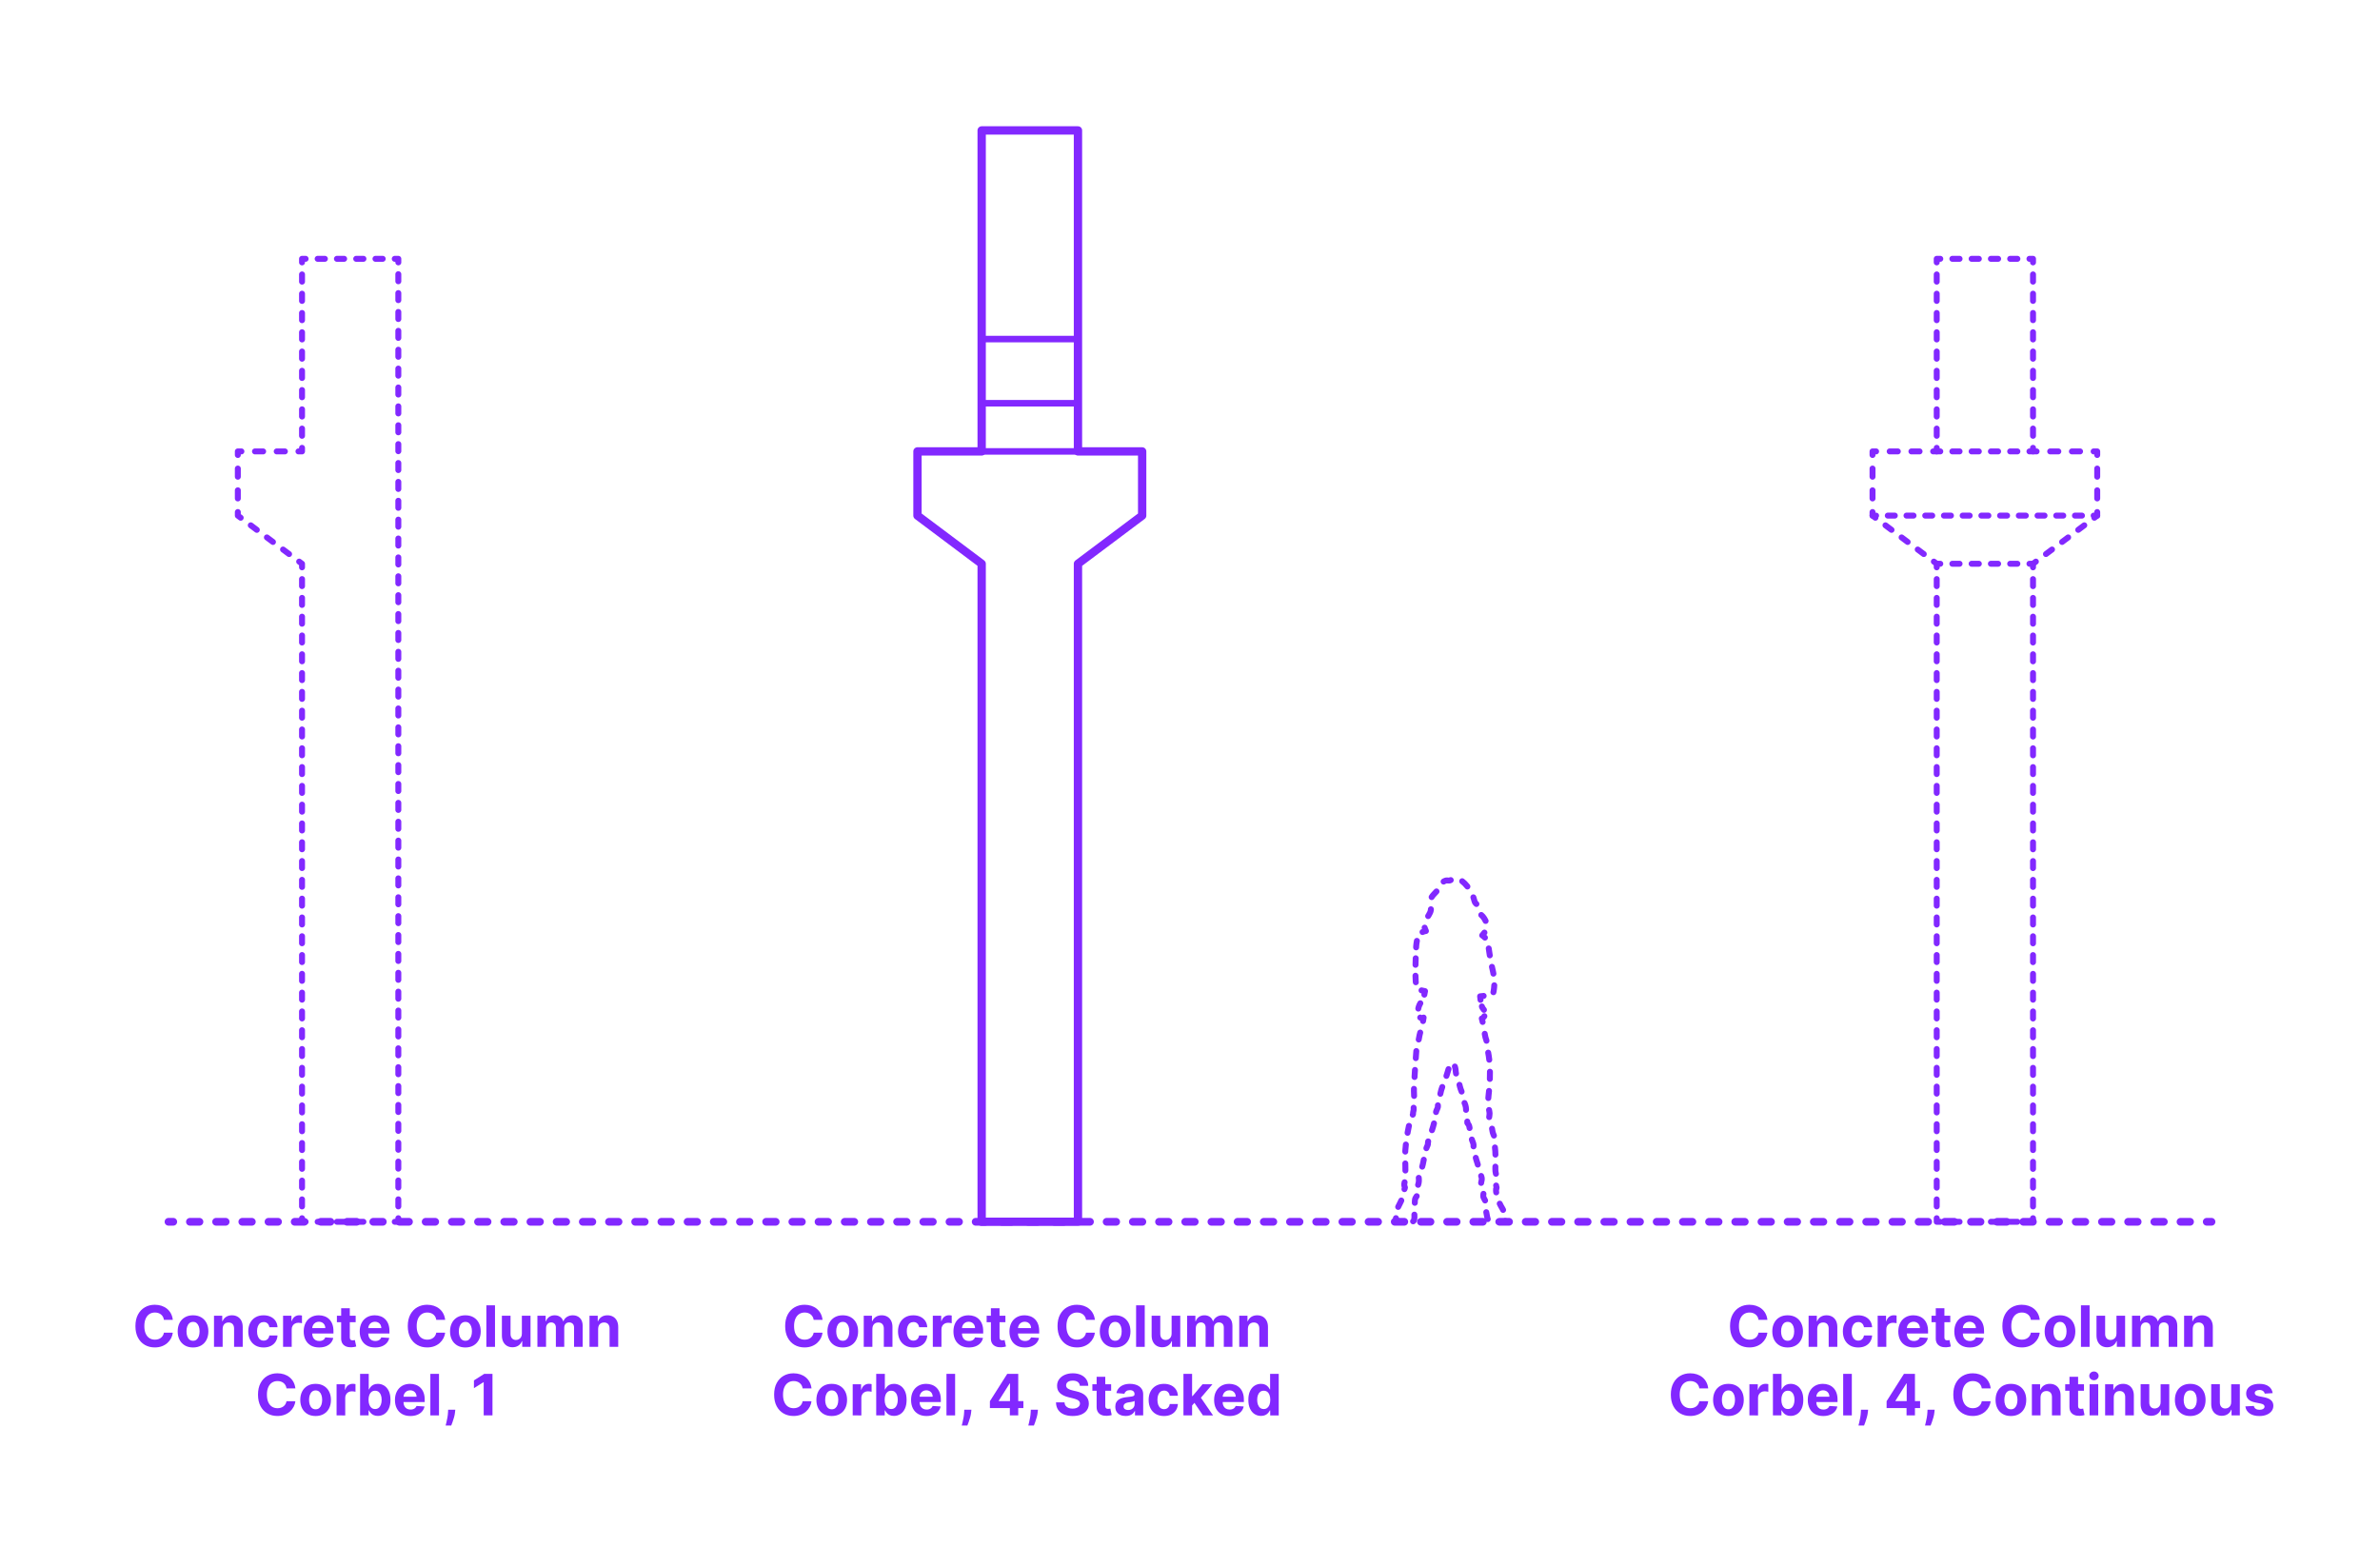 <?xml version="1.0" encoding="utf-8"?>
<!-- Generator: Adobe Illustrator 27.5.0, SVG Export Plug-In . SVG Version: 6.00 Build 0)  -->
<!DOCTYPE svg PUBLIC "-//W3C//DTD SVG 1.1//EN" "http://www.w3.org/Graphics/SVG/1.1/DTD/svg11.dtd">
<svg version="1.1" xmlns:x="http://ns.adobe.com/Extensibility/1.0/" xmlns:i="http://ns.adobe.com/AdobeIllustrator/10.0/" xmlns:graph="http://ns.adobe.com/Graphs/1.0/"
	 xmlns="http://www.w3.org/2000/svg" xmlns:xlink="http://www.w3.org/1999/xlink" x="0px" y="0px" width="1000px" height="650px"
	 viewBox="0 0 1000 650" enable-background="new 0 0 1000 650" xml:space="preserve">
<g id="FILL-BACKGROUND">
	<rect x="0" fill="#FFFFFF" width="1000" height="650"/>
</g>
<g id="N-TEXT">
	<g id="MTEXT_00000176039608624818861420000008434128836725515651_">
		<g>
			<g>
				<g>
					<path fill="#8228FF" d="M345.609,554.562h-3.733c-0.068-0.482-0.208-0.913-0.417-1.291c-0.21-0.378-0.48-0.7-0.81-0.967
						c-0.33-0.268-0.709-0.473-1.138-0.614c-0.429-0.142-0.894-0.214-1.394-0.214c-0.903,0-1.69,0.224-2.361,0.67
						c-0.67,0.445-1.19,1.094-1.56,1.943c-0.37,0.85-0.554,1.879-0.554,3.09c0,1.244,0.186,2.289,0.558,3.136
						s0.894,1.485,1.564,1.917c0.67,0.433,1.446,0.648,2.327,0.648c0.495,0,0.953-0.065,1.376-0.196
						c0.423-0.13,0.8-0.322,1.129-0.575s0.604-0.561,0.822-0.925c0.219-0.363,0.371-0.778,0.456-1.244l3.733,0.017
						c-0.097,0.801-0.336,1.572-0.72,2.314c-0.383,0.741-0.897,1.403-1.542,1.986c-0.645,0.582-1.412,1.042-2.301,1.38
						s-1.894,0.507-3.013,0.507c-1.557,0-2.947-0.352-4.172-1.057c-1.225-0.704-2.19-1.725-2.897-3.06
						c-0.708-1.335-1.061-2.952-1.061-4.849c0-1.904,0.358-3.523,1.074-4.859c0.716-1.334,1.688-2.354,2.915-3.055
						c1.228-0.701,2.608-1.053,4.142-1.053c1.011,0,1.95,0.143,2.817,0.426c0.866,0.285,1.635,0.698,2.305,1.24
						c0.67,0.543,1.217,1.207,1.641,1.99C345.218,552.653,345.49,553.551,345.609,554.562z"/>
					<path fill="#8228FF" d="M354.106,566.162c-1.324,0-2.467-0.283-3.431-0.848c-0.963-0.566-1.706-1.355-2.229-2.369
						c-0.523-1.016-0.784-2.192-0.784-3.533c0-1.353,0.261-2.535,0.784-3.55c0.522-1.015,1.266-1.804,2.229-2.37
						c0.963-0.564,2.106-0.848,3.431-0.848c1.324,0,2.467,0.283,3.43,0.848c0.963,0.566,1.706,1.355,2.229,2.37
						c0.522,1.015,0.784,2.197,0.784,3.55c0,1.341-0.261,2.518-0.784,3.533c-0.523,1.014-1.266,1.803-2.229,2.369
						C356.573,565.879,355.43,566.162,354.106,566.162z M354.123,563.35c0.602,0,1.105-0.172,1.508-0.516s0.709-0.814,0.916-1.41
						c0.208-0.598,0.312-1.275,0.312-2.037s-0.104-1.441-0.312-2.037c-0.207-0.597-0.513-1.068-0.916-1.415
						s-0.906-0.521-1.508-0.521c-0.608,0-1.118,0.174-1.53,0.521c-0.412,0.347-0.722,0.818-0.929,1.415
						c-0.208,0.596-0.311,1.275-0.311,2.037s0.104,1.439,0.311,2.037c0.208,0.596,0.517,1.066,0.929,1.41
						C353.005,563.178,353.515,563.35,354.123,563.35z"/>
					<path fill="#8228FF" d="M366.549,558.338v7.568h-3.631v-13.091h3.46v2.31h0.153c0.29-0.762,0.775-1.365,1.458-1.811
						c0.682-0.446,1.508-0.67,2.48-0.67c0.909,0,1.702,0.199,2.378,0.598c0.676,0.396,1.202,0.964,1.577,1.699
						c0.375,0.736,0.562,1.613,0.562,2.629v8.336h-3.631v-7.688c0.006-0.801-0.199-1.428-0.613-1.879
						c-0.415-0.452-0.986-0.678-1.713-0.678c-0.489,0-0.919,0.105-1.291,0.314c-0.372,0.211-0.662,0.516-0.87,0.917
						C366.662,557.294,366.555,557.775,366.549,558.338z"/>
					<path fill="#8228FF" d="M383.756,566.162c-1.341,0-2.493-0.285-3.456-0.857c-0.963-0.57-1.702-1.364-2.216-2.381
						c-0.515-1.018-0.771-2.188-0.771-3.512c0-1.341,0.26-2.519,0.78-3.533c0.52-1.014,1.26-1.807,2.22-2.377
						c0.96-0.572,2.102-0.857,3.426-0.857c1.142,0,2.142,0.208,3,0.623c0.858,0.414,1.537,0.996,2.037,1.746
						s0.776,1.631,0.827,2.643h-3.426c-0.097-0.653-0.351-1.18-0.763-1.581c-0.412-0.4-0.951-0.601-1.615-0.601
						c-0.562,0-1.053,0.152-1.47,0.455c-0.417,0.305-0.743,0.746-0.976,1.326c-0.233,0.58-0.35,1.281-0.35,2.105
						c0,0.834,0.115,1.545,0.345,2.131c0.23,0.584,0.555,1.031,0.976,1.338s0.912,0.459,1.475,0.459
						c0.415,0,0.789-0.084,1.121-0.255c0.333-0.171,0.608-0.419,0.827-0.745c0.219-0.327,0.362-0.721,0.431-1.182h3.426
						c-0.057,1-0.328,1.88-0.814,2.639c-0.486,0.758-1.155,1.351-2.007,1.777C385.93,565.949,384.921,566.162,383.756,566.162z"/>
					<path fill="#8228FF" d="M391.938,565.906v-13.091h3.52v2.284h0.136c0.239-0.812,0.639-1.428,1.202-1.846
						s1.21-0.626,1.943-0.626c0.182,0,0.378,0.011,0.588,0.034c0.21,0.022,0.395,0.054,0.554,0.094v3.221
						c-0.17-0.051-0.406-0.096-0.708-0.136s-0.577-0.06-0.827-0.06c-0.534,0-1.01,0.115-1.428,0.346
						c-0.417,0.229-0.747,0.549-0.988,0.959c-0.242,0.408-0.362,0.88-0.362,1.414v7.406H391.938z"/>
					<path fill="#8228FF" d="M407.1,566.162c-1.346,0-2.504-0.274-3.473-0.822c-0.969-0.549-1.715-1.327-2.237-2.336
						c-0.523-1.008-0.784-2.203-0.784-3.584c0-1.346,0.261-2.527,0.784-3.545c0.522-1.018,1.26-1.81,2.211-2.378
						c0.952-0.567,2.07-0.853,3.354-0.853c0.863,0,1.669,0.139,2.416,0.414s1.4,0.688,1.96,1.24c0.56,0.551,0.996,1.242,1.308,2.074
						c0.312,0.833,0.469,1.807,0.469,2.92v0.996h-11.054v-2.25h7.637c0-0.521-0.114-0.984-0.341-1.389
						c-0.227-0.403-0.541-0.721-0.941-0.95c-0.401-0.229-0.865-0.345-1.394-0.345c-0.551,0-1.039,0.126-1.462,0.379
						s-0.754,0.591-0.993,1.014c-0.239,0.424-0.361,0.895-0.367,1.411v2.14c0,0.646,0.121,1.207,0.362,1.678
						c0.242,0.473,0.584,0.836,1.027,1.092c0.443,0.256,0.968,0.383,1.577,0.383c0.403,0,0.772-0.057,1.108-0.17
						c0.335-0.113,0.622-0.284,0.861-0.512c0.238-0.227,0.42-0.506,0.545-0.835l3.358,0.222c-0.17,0.807-0.519,1.51-1.044,2.109
						c-0.526,0.6-1.202,1.065-2.029,1.398C409.132,565.996,408.179,566.162,407.1,566.162z"/>
					<path fill="#8228FF" d="M422.441,552.815v2.728h-7.884v-2.728H422.441z M416.347,549.68h3.63v12.203
						c0,0.336,0.051,0.596,0.153,0.781c0.103,0.184,0.246,0.313,0.431,0.387c0.185,0.074,0.399,0.111,0.644,0.111
						c0.17,0,0.341-0.016,0.511-0.047s0.301-0.056,0.392-0.072l0.571,2.701c-0.182,0.057-0.438,0.123-0.767,0.201
						c-0.33,0.076-0.73,0.123-1.202,0.141c-0.875,0.033-1.641-0.083-2.297-0.35c-0.656-0.268-1.166-0.682-1.53-1.244
						s-0.542-1.273-0.537-2.131V549.68z"/>
					<path fill="#8228FF" d="M430.631,566.162c-1.346,0-2.504-0.274-3.473-0.822c-0.969-0.549-1.715-1.327-2.237-2.336
						c-0.523-1.008-0.784-2.203-0.784-3.584c0-1.346,0.261-2.527,0.784-3.545c0.522-1.018,1.26-1.81,2.211-2.378
						c0.952-0.567,2.07-0.853,3.354-0.853c0.863,0,1.669,0.139,2.416,0.414s1.4,0.688,1.96,1.24c0.56,0.551,0.996,1.242,1.308,2.074
						c0.312,0.833,0.469,1.807,0.469,2.92v0.996h-11.054v-2.25h7.637c0-0.521-0.114-0.984-0.341-1.389
						c-0.227-0.403-0.541-0.721-0.941-0.95c-0.401-0.229-0.865-0.345-1.394-0.345c-0.551,0-1.039,0.126-1.462,0.379
						s-0.754,0.591-0.993,1.014c-0.239,0.424-0.361,0.895-0.367,1.411v2.14c0,0.646,0.121,1.207,0.362,1.678
						c0.242,0.473,0.584,0.836,1.027,1.092c0.443,0.256,0.968,0.383,1.577,0.383c0.403,0,0.772-0.057,1.108-0.17
						c0.335-0.113,0.622-0.284,0.861-0.512c0.238-0.227,0.42-0.506,0.545-0.835l3.358,0.222c-0.17,0.807-0.519,1.51-1.044,2.109
						c-0.526,0.6-1.202,1.065-2.029,1.398C432.664,565.996,431.71,566.162,430.631,566.162z"/>
					<path fill="#8228FF" d="M460.043,554.562h-3.733c-0.068-0.482-0.208-0.913-0.417-1.291c-0.21-0.378-0.48-0.7-0.81-0.967
						c-0.33-0.268-0.709-0.473-1.138-0.614c-0.429-0.142-0.894-0.214-1.394-0.214c-0.903,0-1.69,0.224-2.361,0.67
						c-0.67,0.445-1.19,1.094-1.56,1.943c-0.37,0.85-0.554,1.879-0.554,3.09c0,1.244,0.186,2.289,0.558,3.136
						s0.894,1.485,1.564,1.917c0.67,0.433,1.446,0.648,2.327,0.648c0.495,0,0.953-0.065,1.376-0.196
						c0.423-0.13,0.8-0.322,1.129-0.575s0.604-0.561,0.822-0.925c0.219-0.363,0.371-0.778,0.456-1.244l3.733,0.017
						c-0.097,0.801-0.336,1.572-0.72,2.314c-0.383,0.741-0.897,1.403-1.542,1.986c-0.645,0.582-1.412,1.042-2.301,1.38
						s-1.894,0.507-3.013,0.507c-1.557,0-2.947-0.352-4.172-1.057c-1.225-0.704-2.19-1.725-2.897-3.06
						c-0.708-1.335-1.061-2.952-1.061-4.849c0-1.904,0.358-3.523,1.074-4.859c0.716-1.334,1.688-2.354,2.915-3.055
						c1.228-0.701,2.608-1.053,4.142-1.053c1.011,0,1.95,0.143,2.817,0.426c0.866,0.285,1.635,0.698,2.305,1.24
						c0.67,0.543,1.217,1.207,1.641,1.99C459.652,552.653,459.924,553.551,460.043,554.562z"/>
					<path fill="#8228FF" d="M468.54,566.162c-1.324,0-2.467-0.283-3.431-0.848c-0.963-0.566-1.706-1.355-2.229-2.369
						c-0.523-1.016-0.784-2.192-0.784-3.533c0-1.353,0.261-2.535,0.784-3.55c0.522-1.015,1.266-1.804,2.229-2.37
						c0.963-0.564,2.106-0.848,3.431-0.848c1.324,0,2.467,0.283,3.43,0.848c0.963,0.566,1.706,1.355,2.229,2.37
						c0.522,1.015,0.784,2.197,0.784,3.55c0,1.341-0.261,2.518-0.784,3.533c-0.523,1.014-1.266,1.803-2.229,2.369
						C471.007,565.879,469.864,566.162,468.54,566.162z M468.557,563.35c0.602,0,1.105-0.172,1.508-0.516s0.709-0.814,0.916-1.41
						c0.208-0.598,0.312-1.275,0.312-2.037s-0.104-1.441-0.312-2.037c-0.207-0.597-0.513-1.068-0.916-1.415
						s-0.906-0.521-1.508-0.521c-0.608,0-1.118,0.174-1.53,0.521c-0.412,0.347-0.722,0.818-0.929,1.415
						c-0.208,0.596-0.311,1.275-0.311,2.037s0.104,1.439,0.311,2.037c0.208,0.596,0.517,1.066,0.929,1.41
						C467.439,563.178,467.949,563.35,468.557,563.35z"/>
					<path fill="#8228FF" d="M480.983,548.451v17.455h-3.631v-17.455H480.983z"/>
					<path fill="#8228FF" d="M492.275,560.332v-7.517h3.631v13.091h-3.486v-2.378h-0.137c-0.295,0.767-0.785,1.384-1.47,1.85
						c-0.685,0.466-1.519,0.698-2.501,0.698c-0.875,0-1.645-0.198-2.31-0.596c-0.665-0.398-1.183-0.963-1.555-1.696
						s-0.561-1.61-0.567-2.634v-8.335h3.631v7.688c0.005,0.772,0.213,1.384,0.622,1.833c0.409,0.448,0.958,0.672,1.645,0.672
						c0.438,0,0.847-0.1,1.227-0.302c0.381-0.202,0.689-0.501,0.925-0.899C492.166,561.409,492.281,560.918,492.275,560.332z"/>
					<path fill="#8228FF" d="M498.803,565.906v-13.091h3.46v2.31h0.153c0.273-0.768,0.727-1.372,1.364-1.815
						c0.636-0.442,1.397-0.665,2.284-0.665c0.897,0,1.662,0.224,2.292,0.67c0.63,0.445,1.051,1.049,1.261,1.811h0.136
						c0.267-0.75,0.751-1.352,1.453-1.803s1.533-0.678,2.493-0.678c1.222,0,2.214,0.389,2.979,1.164s1.146,1.873,1.146,3.293v8.805
						h-3.622v-8.088c0-0.728-0.193-1.273-0.58-1.637c-0.387-0.363-0.87-0.545-1.449-0.545c-0.659,0-1.173,0.209-1.542,0.626
						s-0.554,0.968-0.554,1.649v7.994h-3.52v-8.164c0-0.643-0.183-1.154-0.55-1.535c-0.366-0.381-0.848-0.57-1.444-0.57
						c-0.404,0-0.766,0.101-1.087,0.303c-0.321,0.201-0.575,0.482-0.763,0.844c-0.188,0.36-0.281,0.782-0.281,1.266v7.857H498.803z"
						/>
					<path fill="#8228FF" d="M524.32,558.338v7.568h-3.631v-13.091h3.46v2.31h0.153c0.29-0.762,0.775-1.365,1.458-1.811
						c0.682-0.446,1.508-0.67,2.48-0.67c0.909,0,1.702,0.199,2.378,0.598c0.676,0.396,1.202,0.964,1.577,1.699
						c0.375,0.736,0.562,1.613,0.562,2.629v8.336h-3.631v-7.688c0.006-0.801-0.199-1.428-0.613-1.879
						c-0.415-0.452-0.986-0.678-1.713-0.678c-0.489,0-0.919,0.105-1.291,0.314c-0.372,0.211-0.662,0.516-0.87,0.917
						C524.433,557.294,524.326,557.775,524.32,558.338z"/>
					<path fill="#8228FF" d="M340.969,583.362h-3.733c-0.068-0.483-0.208-0.913-0.417-1.291c-0.21-0.378-0.48-0.7-0.81-0.968
						c-0.33-0.267-0.709-0.471-1.138-0.613c-0.429-0.143-0.894-0.213-1.394-0.213c-0.903,0-1.69,0.223-2.361,0.669
						s-1.19,1.094-1.56,1.942c-0.37,0.85-0.554,1.88-0.554,3.09c0,1.244,0.186,2.29,0.558,3.137s0.894,1.486,1.564,1.918
						s1.446,0.647,2.327,0.647c0.495,0,0.953-0.065,1.376-0.196s0.8-0.322,1.129-0.575s0.604-0.562,0.822-0.925
						s0.371-0.778,0.456-1.244l3.733,0.018c-0.097,0.801-0.336,1.572-0.72,2.313c-0.383,0.741-0.897,1.403-1.542,1.985
						s-1.412,1.043-2.301,1.381s-1.894,0.508-3.013,0.508c-1.557,0-2.947-0.354-4.172-1.058s-2.19-1.724-2.897-3.06
						c-0.708-1.335-1.061-2.951-1.061-4.85c0-1.903,0.358-3.522,1.074-4.857c0.716-1.336,1.688-2.354,2.915-3.056
						c1.228-0.702,2.608-1.053,4.142-1.053c1.011,0,1.95,0.142,2.817,0.427c0.866,0.283,1.635,0.697,2.305,1.24
						c0.67,0.542,1.217,1.205,1.641,1.989S340.85,582.352,340.969,583.362z"/>
					<path fill="#8228FF" d="M349.466,594.962c-1.324,0-2.467-0.282-3.431-0.849c-0.963-0.564-1.706-1.354-2.229-2.369
						c-0.523-1.014-0.784-2.191-0.784-3.532c0-1.353,0.261-2.536,0.784-3.55c0.522-1.014,1.266-1.805,2.229-2.369
						c0.963-0.565,2.106-0.848,3.431-0.848c1.324,0,2.467,0.282,3.43,0.848c0.963,0.564,1.706,1.355,2.229,2.369
						c0.522,1.014,0.784,2.197,0.784,3.55c0,1.341-0.261,2.519-0.784,3.532c-0.523,1.015-1.266,1.805-2.229,2.369
						C351.933,594.68,350.79,594.962,349.466,594.962z M349.483,592.149c0.602,0,1.105-0.172,1.508-0.516s0.709-0.813,0.916-1.411
						c0.208-0.596,0.312-1.275,0.312-2.037c0-0.761-0.104-1.439-0.312-2.036c-0.207-0.597-0.513-1.068-0.916-1.415
						c-0.403-0.346-0.906-0.52-1.508-0.52c-0.608,0-1.118,0.174-1.53,0.52c-0.412,0.347-0.722,0.818-0.929,1.415
						s-0.311,1.275-0.311,2.036c0,0.762,0.104,1.441,0.311,2.037c0.208,0.598,0.517,1.067,0.929,1.411
						C348.365,591.978,348.875,592.149,349.483,592.149z"/>
					<path fill="#8228FF" d="M358.278,594.706v-13.091h3.52v2.284h0.136c0.239-0.812,0.639-1.428,1.202-1.845
						c0.562-0.418,1.21-0.627,1.943-0.627c0.182,0,0.378,0.012,0.588,0.034c0.21,0.022,0.395,0.054,0.554,0.094v3.222
						c-0.17-0.051-0.406-0.097-0.708-0.137c-0.301-0.039-0.577-0.06-0.827-0.06c-0.534,0-1.01,0.115-1.428,0.345
						c-0.417,0.23-0.747,0.551-0.988,0.959c-0.242,0.409-0.362,0.881-0.362,1.415v7.406H358.278z"/>
					<path fill="#8228FF" d="M368.156,594.706v-17.454h3.631v6.562h0.11c0.159-0.353,0.391-0.712,0.695-1.078
						c0.304-0.367,0.702-0.674,1.193-0.921c0.491-0.247,1.104-0.37,1.836-0.37c0.955,0,1.835,0.248,2.642,0.745
						s1.452,1.244,1.935,2.241c0.483,0.998,0.725,2.246,0.725,3.746c0,1.461-0.234,2.691-0.703,3.694s-1.105,1.762-1.909,2.276
						c-0.804,0.514-1.703,0.771-2.697,0.771c-0.705,0-1.303-0.116-1.794-0.349c-0.491-0.233-0.894-0.527-1.206-0.883
						c-0.312-0.355-0.551-0.715-0.716-1.078h-0.162v2.097H368.156z M371.709,588.16c0,0.779,0.108,1.458,0.324,2.037
						c0.216,0.58,0.528,1.03,0.938,1.352c0.409,0.32,0.906,0.48,1.491,0.48c0.591,0,1.091-0.162,1.5-0.489s0.72-0.781,0.934-1.364
						c0.213-0.582,0.319-1.254,0.319-2.016c0-0.756-0.105-1.42-0.315-1.994c-0.21-0.574-0.52-1.022-0.929-1.346
						c-0.409-0.324-0.912-0.486-1.509-0.486c-0.591,0-1.089,0.156-1.496,0.469s-0.717,0.756-0.933,1.33
						C371.817,586.706,371.709,587.383,371.709,588.16z"/>
					<path fill="#8228FF" d="M389.3,594.962c-1.346,0-2.504-0.274-3.473-0.823c-0.969-0.548-1.715-1.326-2.237-2.334
						c-0.523-1.01-0.784-2.203-0.784-3.584c0-1.348,0.261-2.529,0.784-3.546c0.522-1.017,1.26-1.81,2.211-2.378
						s2.07-0.852,3.354-0.852c0.863,0,1.669,0.137,2.416,0.412c0.747,0.276,1.4,0.689,1.96,1.24c0.56,0.552,0.996,1.244,1.308,2.076
						s0.469,1.805,0.469,2.918v0.998h-11.054v-2.25h7.637c0-0.523-0.114-0.986-0.341-1.39c-0.227-0.403-0.541-0.72-0.941-0.95
						c-0.401-0.23-0.865-0.346-1.394-0.346c-0.551,0-1.039,0.127-1.462,0.38s-0.754,0.591-0.993,1.015
						c-0.239,0.423-0.361,0.893-0.367,1.41v2.139c0,0.648,0.121,1.208,0.362,1.68c0.242,0.471,0.584,0.835,1.027,1.091
						c0.443,0.255,0.968,0.384,1.577,0.384c0.403,0,0.772-0.057,1.108-0.171c0.335-0.114,0.622-0.284,0.861-0.511
						c0.238-0.229,0.42-0.506,0.545-0.836l3.358,0.222c-0.17,0.807-0.519,1.51-1.044,2.109c-0.526,0.6-1.202,1.065-2.029,1.397
						C391.333,594.795,390.38,594.962,389.3,594.962z"/>
					<path fill="#8228FF" d="M401.309,577.252v17.454h-3.631v-17.454H401.309z"/>
					<path fill="#8228FF" d="M408.152,592.32l-0.094,0.938c-0.074,0.75-0.215,1.498-0.422,2.245
						c-0.208,0.747-0.423,1.425-0.648,2.032c-0.225,0.608-0.405,1.086-0.541,1.432h-2.353c0.085-0.334,0.202-0.802,0.35-1.401
						c0.147-0.6,0.287-1.271,0.417-2.016c0.131-0.745,0.213-1.503,0.247-2.275l0.043-0.954H408.152z"/>
					<path fill="#8228FF" d="M415.925,591.638v-2.906l7.287-11.479h2.506v4.022h-1.483l-4.594,7.27v0.137h10.355v2.957H415.925z
						 M424.303,594.706v-3.954l0.068-1.287v-12.213h3.46v17.454H424.303z"/>
					<path fill="#8228FF" d="M436.115,592.32l-0.094,0.938c-0.074,0.75-0.215,1.498-0.422,2.245
						c-0.208,0.747-0.423,1.425-0.648,2.032c-0.225,0.608-0.405,1.086-0.541,1.432h-2.353c0.085-0.334,0.202-0.802,0.35-1.401
						c0.147-0.6,0.287-1.271,0.417-2.016c0.131-0.745,0.213-1.503,0.247-2.275l0.043-0.954H436.115z"/>
					<path fill="#8228FF" d="M453.723,582.271c-0.068-0.688-0.361-1.222-0.878-1.603c-0.517-0.38-1.219-0.571-2.105-0.571
						c-0.603,0-1.111,0.084-1.526,0.252c-0.415,0.168-0.731,0.398-0.95,0.694s-0.328,0.631-0.328,1.006
						c-0.011,0.312,0.056,0.585,0.2,0.818c0.145,0.233,0.345,0.433,0.601,0.601s0.551,0.312,0.886,0.435
						c0.335,0.122,0.693,0.226,1.074,0.312l1.568,0.375c0.761,0.17,1.46,0.397,2.097,0.682s1.188,0.633,1.653,1.049
						c0.466,0.414,0.828,0.902,1.087,1.465c0.258,0.562,0.391,1.208,0.396,1.936c-0.005,1.068-0.277,1.992-0.814,2.773
						c-0.537,0.781-1.31,1.387-2.318,1.815c-1.009,0.429-2.223,0.644-3.644,0.644c-1.409,0-2.635-0.216-3.678-0.647
						c-1.042-0.433-1.855-1.073-2.438-1.922c-0.583-0.85-0.888-1.901-0.916-3.157h3.571c0.04,0.584,0.209,1.072,0.507,1.461
						s0.699,0.682,1.202,0.878s1.072,0.294,1.709,0.294c0.625,0,1.169-0.091,1.632-0.272c0.463-0.183,0.823-0.435,1.078-0.759
						c0.256-0.324,0.384-0.695,0.384-1.116c0-0.392-0.115-0.722-0.345-0.989c-0.23-0.267-0.565-0.494-1.006-0.682
						s-0.979-0.357-1.615-0.512l-1.9-0.477c-1.472-0.357-2.633-0.918-3.486-1.68c-0.852-0.761-1.275-1.786-1.27-3.076
						c-0.005-1.057,0.277-1.98,0.848-2.77c0.571-0.79,1.356-1.406,2.356-1.85s2.136-0.665,3.409-0.665
						c1.295,0,2.428,0.222,3.396,0.665s1.723,1.06,2.263,1.85c0.54,0.789,0.818,1.704,0.835,2.744H453.723z"/>
					<path fill="#8228FF" d="M466.865,581.615v2.727h-7.884v-2.727H466.865z M460.771,578.479h3.63v12.205
						c0,0.335,0.051,0.596,0.153,0.779c0.103,0.186,0.246,0.314,0.431,0.389c0.185,0.073,0.399,0.11,0.644,0.11
						c0.17,0,0.341-0.016,0.511-0.047s0.301-0.056,0.392-0.073l0.571,2.702c-0.182,0.058-0.438,0.124-0.767,0.2
						c-0.33,0.077-0.73,0.124-1.202,0.141c-0.875,0.034-1.641-0.082-2.297-0.35c-0.656-0.267-1.166-0.682-1.53-1.244
						s-0.542-1.272-0.537-2.131V578.479z"/>
					<path fill="#8228FF" d="M472.958,594.953c-0.835,0-1.58-0.146-2.233-0.439c-0.653-0.292-1.169-0.727-1.547-1.303
						c-0.378-0.577-0.566-1.297-0.566-2.161c0-0.728,0.133-1.338,0.4-1.833c0.267-0.494,0.631-0.891,1.091-1.192
						c0.46-0.302,0.984-0.528,1.572-0.683c0.588-0.152,1.206-0.261,1.854-0.323c0.761-0.079,1.375-0.155,1.841-0.226
						c0.466-0.071,0.804-0.178,1.014-0.32c0.21-0.142,0.315-0.352,0.315-0.631v-0.051c0-0.539-0.169-0.957-0.507-1.252
						c-0.338-0.296-0.817-0.443-1.436-0.443c-0.653,0-1.173,0.143-1.56,0.43s-0.642,0.646-0.767,1.078l-3.358-0.272
						c0.17-0.796,0.506-1.484,1.006-2.067c0.5-0.582,1.146-1.031,1.939-1.346c0.792-0.315,1.711-0.473,2.757-0.473
						c0.728,0,1.425,0.084,2.092,0.255s1.262,0.435,1.781,0.793c0.52,0.358,0.931,0.817,1.231,1.376
						c0.301,0.561,0.452,1.229,0.452,2.008v8.829h-3.443v-1.815h-0.103c-0.21,0.409-0.491,0.769-0.844,1.078
						c-0.352,0.311-0.775,0.551-1.27,0.725C474.177,594.867,473.606,594.953,472.958,594.953z M473.998,592.447
						c0.534,0,1.005-0.106,1.415-0.319s0.73-0.501,0.963-0.865c0.233-0.363,0.349-0.775,0.349-1.235v-1.39
						c-0.114,0.074-0.269,0.141-0.464,0.2c-0.196,0.061-0.417,0.113-0.661,0.162s-0.489,0.091-0.733,0.128s-0.466,0.069-0.665,0.099
						c-0.426,0.062-0.798,0.161-1.117,0.298c-0.318,0.136-0.565,0.319-0.741,0.55c-0.176,0.23-0.264,0.516-0.264,0.856
						c0,0.494,0.18,0.87,0.541,1.129S473.441,592.447,473.998,592.447z"/>
					<path fill="#8228FF" d="M489.066,594.962c-1.341,0-2.493-0.286-3.456-0.856c-0.963-0.571-1.702-1.365-2.216-2.383
						c-0.515-1.017-0.771-2.188-0.771-3.511c0-1.341,0.26-2.519,0.78-3.532c0.52-1.015,1.26-1.808,2.22-2.379
						c0.96-0.57,2.102-0.855,3.426-0.855c1.142,0,2.142,0.207,3,0.621c0.858,0.415,1.537,0.998,2.037,1.748s0.776,1.631,0.827,2.642
						h-3.426c-0.097-0.653-0.351-1.181-0.763-1.581c-0.412-0.4-0.951-0.601-1.615-0.601c-0.562,0-1.053,0.151-1.47,0.456
						c-0.417,0.304-0.743,0.746-0.976,1.325c-0.233,0.579-0.35,1.281-0.35,2.104c0,0.836,0.115,1.546,0.345,2.131
						c0.23,0.586,0.555,1.031,0.976,1.338s0.912,0.461,1.475,0.461c0.415,0,0.789-0.086,1.121-0.256
						c0.333-0.17,0.608-0.419,0.827-0.746c0.219-0.326,0.362-0.72,0.431-1.18h3.426c-0.057,1-0.328,1.879-0.814,2.637
						c-0.486,0.76-1.155,1.352-2.007,1.777C491.239,594.748,490.23,594.962,489.066,594.962z"/>
					<path fill="#8228FF" d="M497.248,594.706v-17.454h3.631v17.454H497.248z M500.538,590.939l0.008-4.355h0.528l4.193-4.969h4.167
						l-5.633,6.58h-0.861L500.538,590.939z M505.43,594.706l-3.853-5.702l2.42-2.564l5.685,8.267H505.43z"/>
					<path fill="#8228FF" d="M516.628,594.962c-1.346,0-2.504-0.274-3.473-0.823c-0.969-0.548-1.715-1.326-2.237-2.334
						c-0.523-1.01-0.784-2.203-0.784-3.584c0-1.348,0.261-2.529,0.784-3.546c0.522-1.017,1.26-1.81,2.211-2.378
						s2.07-0.852,3.354-0.852c0.863,0,1.669,0.137,2.416,0.412c0.747,0.276,1.4,0.689,1.96,1.24c0.56,0.552,0.996,1.244,1.308,2.076
						s0.469,1.805,0.469,2.918v0.998h-11.054v-2.25h7.637c0-0.523-0.114-0.986-0.341-1.39c-0.227-0.403-0.541-0.72-0.941-0.95
						c-0.401-0.23-0.865-0.346-1.394-0.346c-0.551,0-1.039,0.127-1.462,0.38s-0.754,0.591-0.993,1.015
						c-0.239,0.423-0.361,0.893-0.367,1.41v2.139c0,0.648,0.121,1.208,0.362,1.68c0.242,0.471,0.584,0.835,1.027,1.091
						c0.443,0.255,0.968,0.384,1.577,0.384c0.403,0,0.772-0.057,1.108-0.171c0.335-0.114,0.622-0.284,0.861-0.511
						c0.238-0.229,0.42-0.506,0.545-0.836l3.358,0.222c-0.17,0.807-0.519,1.51-1.044,2.109c-0.526,0.6-1.202,1.065-2.029,1.397
						C518.661,594.795,517.708,594.962,516.628,594.962z"/>
					<path fill="#8228FF" d="M529.83,594.919c-0.995,0-1.894-0.257-2.698-0.771c-0.804-0.515-1.44-1.273-1.909-2.276
						s-0.703-2.233-0.703-3.694c0-1.5,0.242-2.748,0.725-3.746c0.483-0.997,1.126-1.744,1.93-2.241
						c0.804-0.497,1.686-0.745,2.646-0.745c0.733,0,1.345,0.123,1.837,0.37c0.491,0.247,0.889,0.554,1.193,0.921
						c0.304,0.366,0.536,0.726,0.695,1.078h0.111v-6.562h3.622v17.454h-3.58v-2.097h-0.153c-0.17,0.363-0.411,0.723-0.72,1.078
						c-0.31,0.355-0.71,0.649-1.202,0.883C531.132,594.803,530.534,594.919,529.83,594.919z M530.98,592.029
						c0.585,0,1.081-0.16,1.487-0.48c0.406-0.321,0.719-0.771,0.938-1.352c0.219-0.579,0.328-1.258,0.328-2.037
						c0-0.777-0.108-1.454-0.324-2.027c-0.216-0.574-0.528-1.018-0.938-1.33c-0.409-0.312-0.906-0.469-1.491-0.469
						c-0.597,0-1.1,0.162-1.509,0.486c-0.409,0.323-0.719,0.771-0.929,1.346c-0.21,0.574-0.315,1.238-0.315,1.994
						c0,0.762,0.106,1.434,0.32,2.016c0.213,0.583,0.522,1.037,0.929,1.364S530.384,592.029,530.98,592.029z"/>
				</g>
			</g>
		</g>
	</g>
	<g id="MTEXT_00000010998166285106646540000005335480843678511014_">
		<g>
			<g>
				<g>
					<path fill="#8228FF" d="M72.609,554.562h-3.733c-0.068-0.482-0.208-0.913-0.417-1.291c-0.21-0.378-0.48-0.7-0.81-0.967
						c-0.33-0.268-0.709-0.473-1.138-0.614c-0.429-0.142-0.894-0.214-1.394-0.214c-0.903,0-1.69,0.224-2.361,0.67
						c-0.67,0.445-1.19,1.094-1.56,1.943c-0.37,0.85-0.554,1.879-0.554,3.09c0,1.244,0.186,2.289,0.558,3.136
						s0.894,1.485,1.564,1.917c0.67,0.433,1.446,0.648,2.327,0.648c0.495,0,0.953-0.065,1.376-0.196
						c0.423-0.13,0.8-0.322,1.129-0.575s0.604-0.561,0.822-0.925c0.219-0.363,0.371-0.778,0.456-1.244l3.733,0.017
						c-0.097,0.801-0.336,1.572-0.72,2.314c-0.383,0.741-0.897,1.403-1.542,1.986c-0.645,0.582-1.412,1.042-2.301,1.38
						s-1.894,0.507-3.013,0.507c-1.557,0-2.947-0.352-4.172-1.057c-1.225-0.704-2.19-1.725-2.897-3.06
						c-0.708-1.335-1.061-2.952-1.061-4.849c0-1.904,0.358-3.523,1.074-4.859c0.716-1.334,1.688-2.354,2.915-3.055
						c1.228-0.701,2.608-1.053,4.142-1.053c1.011,0,1.95,0.143,2.817,0.426c0.866,0.285,1.635,0.698,2.305,1.24
						c0.67,0.543,1.217,1.207,1.641,1.99C72.218,552.653,72.49,553.551,72.609,554.562z"/>
					<path fill="#8228FF" d="M81.106,566.162c-1.324,0-2.467-0.283-3.431-0.848c-0.963-0.566-1.706-1.355-2.229-2.369
						c-0.523-1.016-0.784-2.192-0.784-3.533c0-1.353,0.261-2.535,0.784-3.55c0.522-1.015,1.266-1.804,2.229-2.37
						c0.963-0.564,2.106-0.848,3.431-0.848c1.324,0,2.467,0.283,3.43,0.848c0.963,0.566,1.706,1.355,2.229,2.37
						c0.522,1.015,0.784,2.197,0.784,3.55c0,1.341-0.261,2.518-0.784,3.533c-0.523,1.014-1.266,1.803-2.229,2.369
						C83.573,565.879,82.43,566.162,81.106,566.162z M81.123,563.35c0.602,0,1.105-0.172,1.508-0.516s0.709-0.814,0.916-1.41
						c0.208-0.598,0.312-1.275,0.312-2.037s-0.104-1.441-0.312-2.037c-0.207-0.597-0.513-1.068-0.916-1.415
						s-0.906-0.521-1.508-0.521c-0.608,0-1.118,0.174-1.53,0.521c-0.412,0.347-0.722,0.818-0.929,1.415
						c-0.208,0.596-0.311,1.275-0.311,2.037s0.104,1.439,0.311,2.037c0.208,0.596,0.517,1.066,0.929,1.41
						C80.005,563.178,80.515,563.35,81.123,563.35z"/>
					<path fill="#8228FF" d="M93.549,558.338v7.568h-3.631v-13.091h3.46v2.31h0.153c0.29-0.762,0.775-1.365,1.458-1.811
						c0.682-0.446,1.508-0.67,2.48-0.67c0.909,0,1.702,0.199,2.378,0.598c0.676,0.396,1.202,0.964,1.577,1.699
						c0.375,0.736,0.562,1.613,0.562,2.629v8.336h-3.631v-7.688c0.006-0.801-0.199-1.428-0.613-1.879
						c-0.415-0.452-0.986-0.678-1.713-0.678c-0.489,0-0.919,0.105-1.291,0.314c-0.372,0.211-0.662,0.516-0.87,0.917
						C93.662,557.294,93.555,557.775,93.549,558.338z"/>
					<path fill="#8228FF" d="M110.756,566.162c-1.341,0-2.493-0.285-3.456-0.857c-0.963-0.57-1.702-1.364-2.216-2.381
						c-0.515-1.018-0.771-2.188-0.771-3.512c0-1.341,0.26-2.519,0.78-3.533c0.52-1.014,1.26-1.807,2.22-2.377
						c0.96-0.572,2.102-0.857,3.426-0.857c1.142,0,2.142,0.208,3,0.623c0.858,0.414,1.537,0.996,2.037,1.746
						s0.776,1.631,0.827,2.643h-3.426c-0.097-0.653-0.351-1.18-0.763-1.581c-0.412-0.4-0.951-0.601-1.615-0.601
						c-0.562,0-1.053,0.152-1.47,0.455c-0.417,0.305-0.743,0.746-0.976,1.326c-0.233,0.58-0.35,1.281-0.35,2.105
						c0,0.834,0.115,1.545,0.345,2.131c0.23,0.584,0.555,1.031,0.976,1.338s0.912,0.459,1.475,0.459
						c0.415,0,0.789-0.084,1.121-0.255c0.333-0.171,0.608-0.419,0.827-0.745c0.219-0.327,0.362-0.721,0.431-1.182h3.426
						c-0.057,1-0.328,1.88-0.814,2.639c-0.486,0.758-1.155,1.351-2.007,1.777C112.93,565.949,111.921,566.162,110.756,566.162z"/>
					<path fill="#8228FF" d="M118.938,565.906v-13.091h3.52v2.284h0.136c0.239-0.812,0.639-1.428,1.202-1.846
						s1.21-0.626,1.943-0.626c0.182,0,0.378,0.011,0.588,0.034c0.21,0.022,0.395,0.054,0.554,0.094v3.221
						c-0.17-0.051-0.406-0.096-0.708-0.136s-0.577-0.06-0.827-0.06c-0.534,0-1.01,0.115-1.428,0.346
						c-0.417,0.229-0.747,0.549-0.988,0.959c-0.242,0.408-0.362,0.88-0.362,1.414v7.406H118.938z"/>
					<path fill="#8228FF" d="M134.1,566.162c-1.346,0-2.504-0.274-3.473-0.822c-0.969-0.549-1.715-1.327-2.237-2.336
						c-0.523-1.008-0.784-2.203-0.784-3.584c0-1.346,0.261-2.527,0.784-3.545c0.522-1.018,1.26-1.81,2.211-2.378
						c0.952-0.567,2.07-0.853,3.354-0.853c0.863,0,1.669,0.139,2.416,0.414s1.4,0.688,1.96,1.24c0.56,0.551,0.996,1.242,1.308,2.074
						c0.312,0.833,0.469,1.807,0.469,2.92v0.996h-11.054v-2.25h7.637c0-0.521-0.114-0.984-0.341-1.389
						c-0.227-0.403-0.541-0.721-0.941-0.95c-0.401-0.229-0.865-0.345-1.394-0.345c-0.551,0-1.039,0.126-1.462,0.379
						s-0.754,0.591-0.993,1.014c-0.239,0.424-0.361,0.895-0.367,1.411v2.14c0,0.646,0.121,1.207,0.362,1.678
						c0.242,0.473,0.584,0.836,1.027,1.092c0.443,0.256,0.968,0.383,1.577,0.383c0.403,0,0.772-0.057,1.108-0.17
						c0.335-0.113,0.622-0.284,0.861-0.512c0.238-0.227,0.42-0.506,0.545-0.835l3.358,0.222c-0.17,0.807-0.519,1.51-1.044,2.109
						c-0.526,0.6-1.202,1.065-2.029,1.398C136.132,565.996,135.179,566.162,134.1,566.162z"/>
					<path fill="#8228FF" d="M149.441,552.815v2.728h-7.884v-2.728H149.441z M143.347,549.68h3.63v12.203
						c0,0.336,0.051,0.596,0.153,0.781c0.103,0.184,0.246,0.313,0.431,0.387c0.185,0.074,0.399,0.111,0.644,0.111
						c0.17,0,0.341-0.016,0.511-0.047s0.301-0.056,0.392-0.072l0.571,2.701c-0.182,0.057-0.438,0.123-0.767,0.201
						c-0.33,0.076-0.73,0.123-1.202,0.141c-0.875,0.033-1.641-0.083-2.297-0.35c-0.656-0.268-1.166-0.682-1.53-1.244
						s-0.542-1.273-0.537-2.131V549.68z"/>
					<path fill="#8228FF" d="M157.631,566.162c-1.346,0-2.504-0.274-3.473-0.822c-0.969-0.549-1.715-1.327-2.237-2.336
						c-0.523-1.008-0.784-2.203-0.784-3.584c0-1.346,0.261-2.527,0.784-3.545c0.522-1.018,1.26-1.81,2.211-2.378
						c0.952-0.567,2.07-0.853,3.354-0.853c0.863,0,1.669,0.139,2.416,0.414s1.4,0.688,1.96,1.24c0.56,0.551,0.996,1.242,1.308,2.074
						c0.312,0.833,0.469,1.807,0.469,2.92v0.996h-11.054v-2.25h7.637c0-0.521-0.114-0.984-0.341-1.389
						c-0.227-0.403-0.541-0.721-0.941-0.95c-0.401-0.229-0.865-0.345-1.394-0.345c-0.551,0-1.039,0.126-1.462,0.379
						s-0.754,0.591-0.993,1.014c-0.239,0.424-0.361,0.895-0.367,1.411v2.14c0,0.646,0.121,1.207,0.362,1.678
						c0.242,0.473,0.584,0.836,1.027,1.092c0.443,0.256,0.968,0.383,1.577,0.383c0.403,0,0.772-0.057,1.108-0.17
						c0.335-0.113,0.622-0.284,0.861-0.512c0.238-0.227,0.42-0.506,0.545-0.835l3.358,0.222c-0.17,0.807-0.519,1.51-1.044,2.109
						c-0.526,0.6-1.202,1.065-2.029,1.398C159.664,565.996,158.71,566.162,157.631,566.162z"/>
					<path fill="#8228FF" d="M187.043,554.562h-3.733c-0.068-0.482-0.208-0.913-0.417-1.291c-0.21-0.378-0.48-0.7-0.81-0.967
						c-0.33-0.268-0.709-0.473-1.138-0.614c-0.429-0.142-0.894-0.214-1.394-0.214c-0.903,0-1.69,0.224-2.361,0.67
						c-0.67,0.445-1.19,1.094-1.56,1.943c-0.37,0.85-0.554,1.879-0.554,3.09c0,1.244,0.186,2.289,0.558,3.136
						s0.894,1.485,1.564,1.917c0.67,0.433,1.446,0.648,2.327,0.648c0.495,0,0.953-0.065,1.376-0.196
						c0.423-0.13,0.8-0.322,1.129-0.575s0.604-0.561,0.822-0.925c0.219-0.363,0.371-0.778,0.456-1.244l3.733,0.017
						c-0.097,0.801-0.336,1.572-0.72,2.314c-0.383,0.741-0.897,1.403-1.542,1.986c-0.645,0.582-1.412,1.042-2.301,1.38
						s-1.894,0.507-3.013,0.507c-1.557,0-2.947-0.352-4.172-1.057c-1.225-0.704-2.19-1.725-2.897-3.06
						c-0.708-1.335-1.061-2.952-1.061-4.849c0-1.904,0.358-3.523,1.074-4.859c0.716-1.334,1.688-2.354,2.915-3.055
						c1.228-0.701,2.608-1.053,4.142-1.053c1.011,0,1.95,0.143,2.817,0.426c0.866,0.285,1.635,0.698,2.305,1.24
						c0.67,0.543,1.217,1.207,1.641,1.99C186.652,552.653,186.924,553.551,187.043,554.562z"/>
					<path fill="#8228FF" d="M195.54,566.162c-1.324,0-2.467-0.283-3.431-0.848c-0.963-0.566-1.706-1.355-2.229-2.369
						c-0.523-1.016-0.784-2.192-0.784-3.533c0-1.353,0.261-2.535,0.784-3.55c0.522-1.015,1.266-1.804,2.229-2.37
						c0.963-0.564,2.106-0.848,3.431-0.848c1.324,0,2.467,0.283,3.43,0.848c0.963,0.566,1.706,1.355,2.229,2.37
						c0.522,1.015,0.784,2.197,0.784,3.55c0,1.341-0.261,2.518-0.784,3.533c-0.523,1.014-1.266,1.803-2.229,2.369
						C198.007,565.879,196.864,566.162,195.54,566.162z M195.557,563.35c0.602,0,1.105-0.172,1.508-0.516s0.709-0.814,0.916-1.41
						c0.208-0.598,0.312-1.275,0.312-2.037s-0.104-1.441-0.312-2.037c-0.207-0.597-0.513-1.068-0.916-1.415
						s-0.906-0.521-1.508-0.521c-0.608,0-1.118,0.174-1.53,0.521c-0.412,0.347-0.722,0.818-0.929,1.415
						c-0.208,0.596-0.311,1.275-0.311,2.037s0.104,1.439,0.311,2.037c0.208,0.596,0.517,1.066,0.929,1.41
						C194.439,563.178,194.949,563.35,195.557,563.35z"/>
					<path fill="#8228FF" d="M207.983,548.451v17.455h-3.631v-17.455H207.983z"/>
					<path fill="#8228FF" d="M219.275,560.332v-7.517h3.631v13.091h-3.486v-2.378h-0.137c-0.295,0.767-0.785,1.384-1.47,1.85
						c-0.685,0.466-1.519,0.698-2.501,0.698c-0.875,0-1.645-0.198-2.31-0.596c-0.665-0.398-1.183-0.963-1.555-1.696
						s-0.561-1.61-0.567-2.634v-8.335h3.631v7.688c0.005,0.772,0.213,1.384,0.622,1.833c0.409,0.448,0.958,0.672,1.645,0.672
						c0.438,0,0.847-0.1,1.227-0.302c0.381-0.202,0.689-0.501,0.925-0.899C219.166,561.409,219.281,560.918,219.275,560.332z"/>
					<path fill="#8228FF" d="M225.803,565.906v-13.091h3.46v2.31h0.153c0.273-0.768,0.727-1.372,1.364-1.815
						c0.636-0.442,1.397-0.665,2.284-0.665c0.897,0,1.662,0.224,2.292,0.67c0.63,0.445,1.051,1.049,1.261,1.811h0.136
						c0.267-0.75,0.751-1.352,1.453-1.803s1.533-0.678,2.493-0.678c1.222,0,2.214,0.389,2.979,1.164s1.146,1.873,1.146,3.293v8.805
						h-3.622v-8.088c0-0.728-0.193-1.273-0.58-1.637c-0.387-0.363-0.87-0.545-1.449-0.545c-0.659,0-1.173,0.209-1.542,0.626
						s-0.554,0.968-0.554,1.649v7.994h-3.52v-8.164c0-0.643-0.183-1.154-0.55-1.535c-0.366-0.381-0.848-0.57-1.444-0.57
						c-0.404,0-0.766,0.101-1.087,0.303c-0.321,0.201-0.575,0.482-0.763,0.844c-0.188,0.36-0.281,0.782-0.281,1.266v7.857H225.803z"
						/>
					<path fill="#8228FF" d="M251.32,558.338v7.568h-3.631v-13.091h3.46v2.31h0.153c0.29-0.762,0.775-1.365,1.458-1.811
						c0.682-0.446,1.508-0.67,2.48-0.67c0.909,0,1.702,0.199,2.378,0.598c0.676,0.396,1.202,0.964,1.577,1.699
						c0.375,0.736,0.562,1.613,0.562,2.629v8.336h-3.631v-7.688c0.006-0.801-0.199-1.428-0.613-1.879
						c-0.415-0.452-0.986-0.678-1.713-0.678c-0.489,0-0.919,0.105-1.291,0.314c-0.372,0.211-0.662,0.516-0.87,0.917
						C251.433,557.294,251.326,557.775,251.32,558.338z"/>
					<path fill="#8228FF" d="M124.112,583.362h-3.733c-0.068-0.483-0.208-0.913-0.417-1.291c-0.21-0.378-0.48-0.7-0.81-0.968
						c-0.33-0.267-0.709-0.471-1.138-0.613c-0.429-0.143-0.894-0.213-1.394-0.213c-0.903,0-1.69,0.223-2.361,0.669
						s-1.19,1.094-1.56,1.942c-0.37,0.85-0.554,1.88-0.554,3.09c0,1.244,0.186,2.29,0.558,3.137s0.894,1.486,1.564,1.918
						s1.446,0.647,2.327,0.647c0.495,0,0.953-0.065,1.376-0.196s0.8-0.322,1.129-0.575s0.604-0.562,0.822-0.925
						s0.371-0.778,0.456-1.244l3.733,0.018c-0.097,0.801-0.336,1.572-0.72,2.313c-0.383,0.741-0.897,1.403-1.542,1.985
						s-1.412,1.043-2.301,1.381s-1.894,0.508-3.013,0.508c-1.557,0-2.947-0.354-4.172-1.058s-2.19-1.724-2.897-3.06
						c-0.708-1.335-1.061-2.951-1.061-4.85c0-1.903,0.358-3.522,1.074-4.857c0.716-1.336,1.688-2.354,2.915-3.056
						c1.228-0.702,2.608-1.053,4.142-1.053c1.011,0,1.95,0.142,2.817,0.427c0.866,0.283,1.635,0.697,2.305,1.24
						c0.67,0.542,1.217,1.205,1.641,1.989S123.993,582.352,124.112,583.362z"/>
					<path fill="#8228FF" d="M132.609,594.962c-1.324,0-2.467-0.282-3.431-0.849c-0.963-0.564-1.706-1.354-2.229-2.369
						c-0.523-1.014-0.784-2.191-0.784-3.532c0-1.353,0.261-2.536,0.784-3.55c0.522-1.014,1.266-1.805,2.229-2.369
						c0.963-0.565,2.106-0.848,3.431-0.848c1.324,0,2.467,0.282,3.43,0.848c0.963,0.564,1.706,1.355,2.229,2.369
						c0.522,1.014,0.784,2.197,0.784,3.55c0,1.341-0.261,2.519-0.784,3.532c-0.523,1.015-1.266,1.805-2.229,2.369
						C135.076,594.68,133.933,594.962,132.609,594.962z M132.626,592.149c0.602,0,1.105-0.172,1.508-0.516s0.709-0.813,0.916-1.411
						c0.208-0.596,0.312-1.275,0.312-2.037c0-0.761-0.104-1.439-0.312-2.036c-0.207-0.597-0.513-1.068-0.916-1.415
						c-0.403-0.346-0.906-0.52-1.508-0.52c-0.608,0-1.118,0.174-1.53,0.52c-0.412,0.347-0.722,0.818-0.929,1.415
						s-0.311,1.275-0.311,2.036c0,0.762,0.104,1.441,0.311,2.037c0.208,0.598,0.517,1.067,0.929,1.411
						C131.508,591.978,132.018,592.149,132.626,592.149z"/>
					<path fill="#8228FF" d="M141.421,594.706v-13.091h3.52v2.284h0.136c0.239-0.812,0.639-1.428,1.202-1.845
						c0.562-0.418,1.21-0.627,1.943-0.627c0.182,0,0.378,0.012,0.588,0.034c0.21,0.022,0.395,0.054,0.554,0.094v3.222
						c-0.17-0.051-0.406-0.097-0.708-0.137c-0.301-0.039-0.577-0.06-0.827-0.06c-0.534,0-1.01,0.115-1.428,0.345
						c-0.417,0.23-0.747,0.551-0.988,0.959c-0.242,0.409-0.362,0.881-0.362,1.415v7.406H141.421z"/>
					<path fill="#8228FF" d="M151.299,594.706v-17.454h3.631v6.562h0.11c0.159-0.353,0.391-0.712,0.695-1.078
						c0.304-0.367,0.702-0.674,1.193-0.921c0.491-0.247,1.104-0.37,1.836-0.37c0.955,0,1.835,0.248,2.642,0.745
						s1.452,1.244,1.935,2.241c0.483,0.998,0.725,2.246,0.725,3.746c0,1.461-0.234,2.691-0.703,3.694s-1.105,1.762-1.909,2.276
						c-0.804,0.514-1.703,0.771-2.697,0.771c-0.705,0-1.303-0.116-1.794-0.349c-0.491-0.233-0.894-0.527-1.206-0.883
						c-0.312-0.355-0.551-0.715-0.716-1.078h-0.162v2.097H151.299z M154.853,588.16c0,0.779,0.108,1.458,0.324,2.037
						c0.216,0.58,0.528,1.03,0.938,1.352c0.409,0.32,0.906,0.48,1.491,0.48c0.591,0,1.091-0.162,1.5-0.489s0.72-0.781,0.934-1.364
						c0.213-0.582,0.319-1.254,0.319-2.016c0-0.756-0.105-1.42-0.315-1.994c-0.21-0.574-0.52-1.022-0.929-1.346
						c-0.409-0.324-0.912-0.486-1.509-0.486c-0.591,0-1.089,0.156-1.496,0.469s-0.717,0.756-0.933,1.33
						C154.96,586.706,154.853,587.383,154.853,588.16z"/>
					<path fill="#8228FF" d="M172.443,594.962c-1.346,0-2.504-0.274-3.473-0.823c-0.969-0.548-1.715-1.326-2.237-2.334
						c-0.523-1.01-0.784-2.203-0.784-3.584c0-1.348,0.261-2.529,0.784-3.546c0.522-1.017,1.26-1.81,2.211-2.378
						s2.07-0.852,3.354-0.852c0.863,0,1.669,0.137,2.416,0.412c0.747,0.276,1.4,0.689,1.96,1.24c0.56,0.552,0.996,1.244,1.308,2.076
						s0.469,1.805,0.469,2.918v0.998h-11.054v-2.25h7.637c0-0.523-0.114-0.986-0.341-1.39c-0.227-0.403-0.541-0.72-0.941-0.95
						c-0.401-0.23-0.865-0.346-1.394-0.346c-0.551,0-1.039,0.127-1.462,0.38s-0.754,0.591-0.993,1.015
						c-0.239,0.423-0.361,0.893-0.367,1.41v2.139c0,0.648,0.121,1.208,0.362,1.68c0.242,0.471,0.584,0.835,1.027,1.091
						c0.443,0.255,0.968,0.384,1.577,0.384c0.403,0,0.772-0.057,1.108-0.171c0.335-0.114,0.622-0.284,0.861-0.511
						c0.238-0.229,0.42-0.506,0.545-0.836l3.358,0.222c-0.17,0.807-0.519,1.51-1.044,2.109c-0.526,0.6-1.202,1.065-2.029,1.397
						C174.476,594.795,173.522,594.962,172.443,594.962z"/>
					<path fill="#8228FF" d="M184.452,577.252v17.454h-3.631v-17.454H184.452z"/>
					<path fill="#8228FF" d="M191.295,592.32l-0.094,0.938c-0.074,0.75-0.215,1.498-0.422,2.245
						c-0.208,0.747-0.423,1.425-0.648,2.032c-0.225,0.608-0.405,1.086-0.541,1.432h-2.353c0.085-0.334,0.202-0.802,0.35-1.401
						c0.147-0.6,0.287-1.271,0.417-2.016c0.131-0.745,0.213-1.503,0.247-2.275l0.043-0.954H191.295z"/>
					<path fill="#8228FF" d="M206.925,577.252v17.454h-3.69v-13.952h-0.103l-3.997,2.506v-3.272l4.321-2.735H206.925z"/>
				</g>
			</g>
		</g>
	</g>
	<g id="MTEXT_00000121991620198381939200000008346623957770805123_">
		<g>
			<g>
				<g>
					<path fill="#8228FF" d="M742.609,554.562h-3.733c-0.068-0.482-0.208-0.913-0.417-1.291c-0.21-0.378-0.48-0.7-0.81-0.967
						c-0.33-0.268-0.709-0.473-1.138-0.614c-0.429-0.142-0.894-0.214-1.394-0.214c-0.903,0-1.69,0.224-2.361,0.67
						c-0.67,0.445-1.19,1.094-1.56,1.943c-0.37,0.85-0.554,1.879-0.554,3.09c0,1.244,0.186,2.289,0.558,3.136
						s0.894,1.485,1.564,1.917c0.67,0.433,1.446,0.648,2.327,0.648c0.495,0,0.953-0.065,1.376-0.196
						c0.423-0.13,0.8-0.322,1.129-0.575s0.604-0.561,0.822-0.925c0.219-0.363,0.371-0.778,0.456-1.244l3.733,0.017
						c-0.097,0.801-0.336,1.572-0.72,2.314c-0.383,0.741-0.897,1.403-1.542,1.986c-0.645,0.582-1.412,1.042-2.301,1.38
						s-1.894,0.507-3.013,0.507c-1.557,0-2.947-0.352-4.172-1.057c-1.225-0.704-2.19-1.725-2.897-3.06
						c-0.708-1.335-1.061-2.952-1.061-4.849c0-1.904,0.358-3.523,1.074-4.859c0.716-1.334,1.688-2.354,2.915-3.055
						c1.228-0.701,2.608-1.053,4.142-1.053c1.011,0,1.95,0.143,2.817,0.426c0.866,0.285,1.635,0.698,2.305,1.24
						c0.67,0.543,1.217,1.207,1.641,1.99C742.218,552.653,742.49,553.551,742.609,554.562z"/>
					<path fill="#8228FF" d="M751.106,566.162c-1.324,0-2.467-0.283-3.431-0.848c-0.963-0.566-1.706-1.355-2.229-2.369
						c-0.523-1.016-0.784-2.192-0.784-3.533c0-1.353,0.261-2.535,0.784-3.55c0.522-1.015,1.266-1.804,2.229-2.37
						c0.963-0.564,2.106-0.848,3.431-0.848c1.324,0,2.467,0.283,3.43,0.848c0.963,0.566,1.706,1.355,2.229,2.37
						c0.522,1.015,0.784,2.197,0.784,3.55c0,1.341-0.261,2.518-0.784,3.533c-0.523,1.014-1.266,1.803-2.229,2.369
						C753.573,565.879,752.43,566.162,751.106,566.162z M751.123,563.35c0.602,0,1.105-0.172,1.508-0.516s0.709-0.814,0.916-1.41
						c0.208-0.598,0.312-1.275,0.312-2.037s-0.104-1.441-0.312-2.037c-0.207-0.597-0.513-1.068-0.916-1.415
						s-0.906-0.521-1.508-0.521c-0.608,0-1.118,0.174-1.53,0.521c-0.412,0.347-0.722,0.818-0.929,1.415
						c-0.208,0.596-0.311,1.275-0.311,2.037s0.104,1.439,0.311,2.037c0.208,0.596,0.517,1.066,0.929,1.41
						C750.005,563.178,750.515,563.35,751.123,563.35z"/>
					<path fill="#8228FF" d="M763.549,558.338v7.568h-3.631v-13.091h3.46v2.31h0.153c0.29-0.762,0.775-1.365,1.458-1.811
						c0.682-0.446,1.508-0.67,2.48-0.67c0.909,0,1.702,0.199,2.378,0.598c0.676,0.396,1.202,0.964,1.577,1.699
						c0.375,0.736,0.562,1.613,0.562,2.629v8.336h-3.631v-7.688c0.006-0.801-0.199-1.428-0.613-1.879
						c-0.415-0.452-0.986-0.678-1.713-0.678c-0.489,0-0.919,0.105-1.291,0.314c-0.372,0.211-0.662,0.516-0.87,0.917
						C763.662,557.294,763.555,557.775,763.549,558.338z"/>
					<path fill="#8228FF" d="M780.756,566.162c-1.341,0-2.493-0.285-3.456-0.857c-0.963-0.57-1.702-1.364-2.216-2.381
						c-0.515-1.018-0.771-2.188-0.771-3.512c0-1.341,0.26-2.519,0.78-3.533c0.52-1.014,1.26-1.807,2.22-2.377
						c0.96-0.572,2.102-0.857,3.426-0.857c1.142,0,2.142,0.208,3,0.623c0.858,0.414,1.537,0.996,2.037,1.746
						s0.776,1.631,0.827,2.643h-3.426c-0.097-0.653-0.351-1.18-0.763-1.581c-0.412-0.4-0.951-0.601-1.615-0.601
						c-0.562,0-1.053,0.152-1.47,0.455c-0.417,0.305-0.743,0.746-0.976,1.326c-0.233,0.58-0.35,1.281-0.35,2.105
						c0,0.834,0.115,1.545,0.345,2.131c0.23,0.584,0.555,1.031,0.976,1.338s0.912,0.459,1.475,0.459
						c0.415,0,0.789-0.084,1.121-0.255c0.333-0.171,0.608-0.419,0.827-0.745c0.219-0.327,0.362-0.721,0.431-1.182h3.426
						c-0.057,1-0.328,1.88-0.814,2.639c-0.486,0.758-1.155,1.351-2.007,1.777C782.93,565.949,781.921,566.162,780.756,566.162z"/>
					<path fill="#8228FF" d="M788.938,565.906v-13.091h3.52v2.284h0.136c0.239-0.812,0.639-1.428,1.202-1.846
						s1.21-0.626,1.943-0.626c0.182,0,0.378,0.011,0.588,0.034c0.21,0.022,0.395,0.054,0.554,0.094v3.221
						c-0.17-0.051-0.406-0.096-0.708-0.136s-0.577-0.06-0.827-0.06c-0.534,0-1.01,0.115-1.428,0.346
						c-0.417,0.229-0.747,0.549-0.988,0.959c-0.242,0.408-0.362,0.88-0.362,1.414v7.406H788.938z"/>
					<path fill="#8228FF" d="M804.1,566.162c-1.346,0-2.504-0.274-3.473-0.822c-0.969-0.549-1.715-1.327-2.237-2.336
						c-0.523-1.008-0.784-2.203-0.784-3.584c0-1.346,0.261-2.527,0.784-3.545c0.522-1.018,1.26-1.81,2.211-2.378
						c0.952-0.567,2.07-0.853,3.354-0.853c0.863,0,1.669,0.139,2.416,0.414s1.4,0.688,1.96,1.24c0.56,0.551,0.996,1.242,1.308,2.074
						c0.312,0.833,0.469,1.807,0.469,2.92v0.996h-11.054v-2.25h7.637c0-0.521-0.114-0.984-0.341-1.389
						c-0.227-0.403-0.541-0.721-0.941-0.95c-0.401-0.229-0.865-0.345-1.394-0.345c-0.551,0-1.039,0.126-1.462,0.379
						s-0.754,0.591-0.993,1.014c-0.239,0.424-0.361,0.895-0.367,1.411v2.14c0,0.646,0.121,1.207,0.362,1.678
						c0.242,0.473,0.584,0.836,1.027,1.092c0.443,0.256,0.968,0.383,1.577,0.383c0.403,0,0.772-0.057,1.108-0.17
						c0.335-0.113,0.622-0.284,0.861-0.512c0.238-0.227,0.42-0.506,0.545-0.835l3.358,0.222c-0.17,0.807-0.519,1.51-1.044,2.109
						c-0.526,0.6-1.202,1.065-2.029,1.398C806.132,565.996,805.179,566.162,804.1,566.162z"/>
					<path fill="#8228FF" d="M819.441,552.815v2.728h-7.884v-2.728H819.441z M813.347,549.68h3.63v12.203
						c0,0.336,0.051,0.596,0.153,0.781c0.103,0.184,0.246,0.313,0.431,0.387c0.185,0.074,0.399,0.111,0.644,0.111
						c0.17,0,0.341-0.016,0.511-0.047s0.301-0.056,0.392-0.072l0.571,2.701c-0.182,0.057-0.438,0.123-0.767,0.201
						c-0.33,0.076-0.73,0.123-1.202,0.141c-0.875,0.033-1.641-0.083-2.297-0.35c-0.656-0.268-1.166-0.682-1.53-1.244
						s-0.542-1.273-0.537-2.131V549.68z"/>
					<path fill="#8228FF" d="M827.631,566.162c-1.346,0-2.504-0.274-3.473-0.822c-0.969-0.549-1.715-1.327-2.237-2.336
						c-0.523-1.008-0.784-2.203-0.784-3.584c0-1.346,0.261-2.527,0.784-3.545c0.522-1.018,1.26-1.81,2.211-2.378
						c0.952-0.567,2.07-0.853,3.354-0.853c0.863,0,1.669,0.139,2.416,0.414s1.4,0.688,1.96,1.24c0.56,0.551,0.996,1.242,1.308,2.074
						c0.312,0.833,0.469,1.807,0.469,2.92v0.996h-11.054v-2.25h7.637c0-0.521-0.114-0.984-0.341-1.389
						c-0.227-0.403-0.541-0.721-0.941-0.95c-0.401-0.229-0.865-0.345-1.394-0.345c-0.551,0-1.039,0.126-1.462,0.379
						s-0.754,0.591-0.993,1.014c-0.239,0.424-0.361,0.895-0.367,1.411v2.14c0,0.646,0.121,1.207,0.362,1.678
						c0.242,0.473,0.584,0.836,1.027,1.092c0.443,0.256,0.968,0.383,1.577,0.383c0.403,0,0.772-0.057,1.108-0.17
						c0.335-0.113,0.622-0.284,0.861-0.512c0.238-0.227,0.42-0.506,0.545-0.835l3.358,0.222c-0.17,0.807-0.519,1.51-1.044,2.109
						c-0.526,0.6-1.202,1.065-2.029,1.398C829.664,565.996,828.71,566.162,827.631,566.162z"/>
					<path fill="#8228FF" d="M857.043,554.562h-3.733c-0.068-0.482-0.208-0.913-0.417-1.291c-0.21-0.378-0.48-0.7-0.81-0.967
						c-0.33-0.268-0.709-0.473-1.138-0.614c-0.429-0.142-0.894-0.214-1.394-0.214c-0.903,0-1.69,0.224-2.361,0.67
						c-0.67,0.445-1.19,1.094-1.56,1.943c-0.37,0.85-0.554,1.879-0.554,3.09c0,1.244,0.186,2.289,0.558,3.136
						s0.894,1.485,1.564,1.917c0.67,0.433,1.446,0.648,2.327,0.648c0.495,0,0.953-0.065,1.376-0.196
						c0.423-0.13,0.8-0.322,1.129-0.575s0.604-0.561,0.822-0.925c0.219-0.363,0.371-0.778,0.456-1.244l3.733,0.017
						c-0.097,0.801-0.336,1.572-0.72,2.314c-0.383,0.741-0.897,1.403-1.542,1.986c-0.645,0.582-1.412,1.042-2.301,1.38
						s-1.894,0.507-3.013,0.507c-1.557,0-2.947-0.352-4.172-1.057c-1.225-0.704-2.19-1.725-2.897-3.06
						c-0.708-1.335-1.061-2.952-1.061-4.849c0-1.904,0.358-3.523,1.074-4.859c0.716-1.334,1.688-2.354,2.915-3.055
						c1.228-0.701,2.608-1.053,4.142-1.053c1.011,0,1.95,0.143,2.817,0.426c0.866,0.285,1.635,0.698,2.305,1.24
						c0.67,0.543,1.217,1.207,1.641,1.99C856.652,552.653,856.924,553.551,857.043,554.562z"/>
					<path fill="#8228FF" d="M865.54,566.162c-1.324,0-2.467-0.283-3.431-0.848c-0.963-0.566-1.706-1.355-2.229-2.369
						c-0.523-1.016-0.784-2.192-0.784-3.533c0-1.353,0.261-2.535,0.784-3.55c0.522-1.015,1.266-1.804,2.229-2.37
						c0.963-0.564,2.106-0.848,3.431-0.848c1.324,0,2.467,0.283,3.43,0.848c0.963,0.566,1.706,1.355,2.229,2.37
						c0.522,1.015,0.784,2.197,0.784,3.55c0,1.341-0.261,2.518-0.784,3.533c-0.523,1.014-1.266,1.803-2.229,2.369
						C868.007,565.879,866.864,566.162,865.54,566.162z M865.557,563.35c0.602,0,1.105-0.172,1.508-0.516s0.709-0.814,0.916-1.41
						c0.208-0.598,0.312-1.275,0.312-2.037s-0.104-1.441-0.312-2.037c-0.207-0.597-0.513-1.068-0.916-1.415
						s-0.906-0.521-1.508-0.521c-0.608,0-1.118,0.174-1.53,0.521c-0.412,0.347-0.722,0.818-0.929,1.415
						c-0.208,0.596-0.311,1.275-0.311,2.037s0.104,1.439,0.311,2.037c0.208,0.596,0.517,1.066,0.929,1.41
						C864.439,563.178,864.949,563.35,865.557,563.35z"/>
					<path fill="#8228FF" d="M877.983,548.451v17.455h-3.631v-17.455H877.983z"/>
					<path fill="#8228FF" d="M889.275,560.332v-7.517h3.631v13.091h-3.486v-2.378h-0.137c-0.295,0.767-0.785,1.384-1.47,1.85
						c-0.685,0.466-1.519,0.698-2.501,0.698c-0.875,0-1.645-0.198-2.31-0.596c-0.665-0.398-1.183-0.963-1.555-1.696
						s-0.561-1.61-0.567-2.634v-8.335h3.631v7.688c0.005,0.772,0.213,1.384,0.622,1.833c0.409,0.448,0.958,0.672,1.645,0.672
						c0.438,0,0.847-0.1,1.227-0.302c0.381-0.202,0.689-0.501,0.925-0.899C889.166,561.409,889.281,560.918,889.275,560.332z"/>
					<path fill="#8228FF" d="M895.803,565.906v-13.091h3.46v2.31h0.153c0.273-0.768,0.727-1.372,1.364-1.815
						c0.636-0.442,1.397-0.665,2.284-0.665c0.897,0,1.662,0.224,2.292,0.67c0.63,0.445,1.051,1.049,1.261,1.811h0.136
						c0.267-0.75,0.751-1.352,1.453-1.803s1.533-0.678,2.493-0.678c1.222,0,2.214,0.389,2.979,1.164s1.146,1.873,1.146,3.293v8.805
						h-3.622v-8.088c0-0.728-0.193-1.273-0.58-1.637c-0.387-0.363-0.87-0.545-1.449-0.545c-0.659,0-1.173,0.209-1.542,0.626
						s-0.554,0.968-0.554,1.649v7.994h-3.52v-8.164c0-0.643-0.183-1.154-0.55-1.535c-0.366-0.381-0.848-0.57-1.444-0.57
						c-0.404,0-0.766,0.101-1.087,0.303c-0.321,0.201-0.575,0.482-0.763,0.844c-0.188,0.36-0.281,0.782-0.281,1.266v7.857H895.803z"
						/>
					<path fill="#8228FF" d="M921.32,558.338v7.568h-3.631v-13.091h3.46v2.31h0.153c0.29-0.762,0.775-1.365,1.458-1.811
						c0.682-0.446,1.508-0.67,2.48-0.67c0.909,0,1.702,0.199,2.378,0.598c0.676,0.396,1.202,0.964,1.577,1.699
						c0.375,0.736,0.562,1.613,0.562,2.629v8.336h-3.631v-7.688c0.006-0.801-0.199-1.428-0.613-1.879
						c-0.415-0.452-0.986-0.678-1.713-0.678c-0.489,0-0.919,0.105-1.291,0.314c-0.372,0.211-0.662,0.516-0.87,0.917
						C921.433,557.294,921.326,557.775,921.32,558.338z"/>
					<path fill="#8228FF" d="M717.736,583.362h-3.733c-0.068-0.483-0.208-0.913-0.417-1.291c-0.21-0.378-0.48-0.7-0.81-0.968
						c-0.33-0.267-0.709-0.471-1.138-0.613c-0.429-0.143-0.894-0.213-1.394-0.213c-0.903,0-1.69,0.223-2.361,0.669
						s-1.19,1.094-1.56,1.942c-0.37,0.85-0.554,1.88-0.554,3.09c0,1.244,0.186,2.29,0.558,3.137s0.894,1.486,1.564,1.918
						s1.446,0.647,2.327,0.647c0.495,0,0.953-0.065,1.376-0.196s0.8-0.322,1.129-0.575s0.604-0.562,0.822-0.925
						s0.371-0.778,0.456-1.244l3.733,0.018c-0.097,0.801-0.336,1.572-0.72,2.313c-0.383,0.741-0.897,1.403-1.542,1.985
						s-1.412,1.043-2.301,1.381s-1.894,0.508-3.013,0.508c-1.557,0-2.947-0.354-4.172-1.058s-2.19-1.724-2.897-3.06
						c-0.708-1.335-1.061-2.951-1.061-4.85c0-1.903,0.358-3.522,1.074-4.857c0.716-1.336,1.688-2.354,2.915-3.056
						c1.228-0.702,2.608-1.053,4.142-1.053c1.011,0,1.95,0.142,2.817,0.427c0.866,0.283,1.635,0.697,2.305,1.24
						c0.67,0.542,1.217,1.205,1.641,1.989S717.617,582.352,717.736,583.362z"/>
					<path fill="#8228FF" d="M726.233,594.962c-1.324,0-2.467-0.282-3.431-0.849c-0.963-0.564-1.706-1.354-2.229-2.369
						c-0.523-1.014-0.784-2.191-0.784-3.532c0-1.353,0.261-2.536,0.784-3.55c0.522-1.014,1.266-1.805,2.229-2.369
						c0.963-0.565,2.106-0.848,3.431-0.848c1.324,0,2.467,0.282,3.43,0.848c0.963,0.564,1.706,1.355,2.229,2.369
						c0.522,1.014,0.784,2.197,0.784,3.55c0,1.341-0.261,2.519-0.784,3.532c-0.523,1.015-1.266,1.805-2.229,2.369
						C728.701,594.68,727.557,594.962,726.233,594.962z M726.25,592.149c0.602,0,1.105-0.172,1.508-0.516s0.709-0.813,0.916-1.411
						c0.208-0.596,0.312-1.275,0.312-2.037c0-0.761-0.104-1.439-0.312-2.036c-0.207-0.597-0.513-1.068-0.916-1.415
						c-0.403-0.346-0.906-0.52-1.508-0.52c-0.608,0-1.118,0.174-1.53,0.52c-0.412,0.347-0.722,0.818-0.929,1.415
						s-0.311,1.275-0.311,2.036c0,0.762,0.104,1.441,0.311,2.037c0.208,0.598,0.517,1.067,0.929,1.411
						C725.132,591.978,725.642,592.149,726.25,592.149z"/>
					<path fill="#8228FF" d="M735.045,594.706v-13.091h3.52v2.284h0.136c0.239-0.812,0.639-1.428,1.202-1.845
						c0.562-0.418,1.21-0.627,1.943-0.627c0.182,0,0.378,0.012,0.588,0.034c0.21,0.022,0.395,0.054,0.554,0.094v3.222
						c-0.17-0.051-0.406-0.097-0.708-0.137c-0.301-0.039-0.577-0.06-0.827-0.06c-0.534,0-1.01,0.115-1.428,0.345
						c-0.417,0.23-0.747,0.551-0.988,0.959c-0.242,0.409-0.362,0.881-0.362,1.415v7.406H735.045z"/>
					<path fill="#8228FF" d="M744.923,594.706v-17.454h3.631v6.562h0.11c0.159-0.353,0.391-0.712,0.695-1.078
						c0.304-0.367,0.702-0.674,1.193-0.921c0.491-0.247,1.104-0.37,1.836-0.37c0.955,0,1.835,0.248,2.642,0.745
						s1.452,1.244,1.935,2.241c0.483,0.998,0.725,2.246,0.725,3.746c0,1.461-0.234,2.691-0.703,3.694s-1.105,1.762-1.909,2.276
						c-0.804,0.514-1.703,0.771-2.697,0.771c-0.705,0-1.303-0.116-1.794-0.349c-0.491-0.233-0.894-0.527-1.206-0.883
						c-0.312-0.355-0.551-0.715-0.716-1.078h-0.162v2.097H744.923z M748.477,588.16c0,0.779,0.108,1.458,0.324,2.037
						c0.216,0.58,0.528,1.03,0.938,1.352c0.409,0.32,0.906,0.48,1.491,0.48c0.591,0,1.091-0.162,1.5-0.489s0.72-0.781,0.934-1.364
						c0.213-0.582,0.319-1.254,0.319-2.016c0-0.756-0.105-1.42-0.315-1.994c-0.21-0.574-0.52-1.022-0.929-1.346
						c-0.409-0.324-0.912-0.486-1.509-0.486c-0.591,0-1.089,0.156-1.496,0.469s-0.717,0.756-0.933,1.33
						C748.585,586.706,748.477,587.383,748.477,588.16z"/>
					<path fill="#8228FF" d="M766.068,594.962c-1.346,0-2.504-0.274-3.473-0.823c-0.969-0.548-1.715-1.326-2.237-2.334
						c-0.523-1.01-0.784-2.203-0.784-3.584c0-1.348,0.261-2.529,0.784-3.546c0.522-1.017,1.26-1.81,2.211-2.378
						s2.07-0.852,3.354-0.852c0.863,0,1.669,0.137,2.416,0.412c0.747,0.276,1.4,0.689,1.96,1.24c0.56,0.552,0.996,1.244,1.308,2.076
						s0.469,1.805,0.469,2.918v0.998h-11.054v-2.25h7.637c0-0.523-0.114-0.986-0.341-1.39c-0.227-0.403-0.541-0.72-0.941-0.95
						c-0.401-0.23-0.865-0.346-1.394-0.346c-0.551,0-1.039,0.127-1.462,0.38s-0.754,0.591-0.993,1.015
						c-0.239,0.423-0.361,0.893-0.367,1.41v2.139c0,0.648,0.121,1.208,0.362,1.68c0.242,0.471,0.584,0.835,1.027,1.091
						c0.443,0.255,0.968,0.384,1.577,0.384c0.403,0,0.772-0.057,1.108-0.171c0.335-0.114,0.622-0.284,0.861-0.511
						c0.238-0.229,0.42-0.506,0.545-0.836l3.358,0.222c-0.17,0.807-0.519,1.51-1.044,2.109c-0.526,0.6-1.202,1.065-2.029,1.397
						C768.101,594.795,767.147,594.962,766.068,594.962z"/>
					<path fill="#8228FF" d="M778.077,577.252v17.454h-3.631v-17.454H778.077z"/>
					<path fill="#8228FF" d="M784.92,592.32l-0.094,0.938c-0.074,0.75-0.215,1.498-0.422,2.245
						c-0.208,0.747-0.423,1.425-0.648,2.032c-0.225,0.608-0.405,1.086-0.541,1.432h-2.353c0.085-0.334,0.202-0.802,0.35-1.401
						c0.147-0.6,0.287-1.271,0.417-2.016c0.131-0.745,0.213-1.503,0.247-2.275l0.043-0.954H784.92z"/>
					<path fill="#8228FF" d="M792.692,591.638v-2.906l7.287-11.479h2.506v4.022h-1.483l-4.594,7.27v0.137h10.355v2.957H792.692z
						 M801.07,594.706v-3.954l0.068-1.287v-12.213h3.46v17.454H801.07z"/>
					<path fill="#8228FF" d="M812.883,592.32l-0.094,0.938c-0.074,0.75-0.215,1.498-0.422,2.245
						c-0.208,0.747-0.423,1.425-0.648,2.032c-0.225,0.608-0.405,1.086-0.541,1.432h-2.353c0.085-0.334,0.202-0.802,0.35-1.401
						c0.147-0.6,0.287-1.271,0.417-2.016c0.131-0.745,0.213-1.503,0.247-2.275l0.043-0.954H812.883z"/>
					<path fill="#8228FF" d="M836.422,583.362h-3.733c-0.068-0.483-0.208-0.913-0.417-1.291c-0.21-0.378-0.48-0.7-0.81-0.968
						c-0.33-0.267-0.709-0.471-1.138-0.613c-0.429-0.143-0.894-0.213-1.394-0.213c-0.903,0-1.69,0.223-2.361,0.669
						s-1.19,1.094-1.56,1.942c-0.37,0.85-0.554,1.88-0.554,3.09c0,1.244,0.186,2.29,0.558,3.137s0.894,1.486,1.564,1.918
						s1.446,0.647,2.327,0.647c0.495,0,0.953-0.065,1.376-0.196s0.8-0.322,1.129-0.575s0.604-0.562,0.822-0.925
						s0.371-0.778,0.456-1.244l3.733,0.018c-0.097,0.801-0.336,1.572-0.72,2.313c-0.383,0.741-0.897,1.403-1.542,1.985
						s-1.412,1.043-2.301,1.381s-1.894,0.508-3.013,0.508c-1.557,0-2.947-0.354-4.172-1.058s-2.19-1.724-2.897-3.06
						c-0.708-1.335-1.061-2.951-1.061-4.85c0-1.903,0.358-3.522,1.074-4.857c0.716-1.336,1.688-2.354,2.915-3.056
						c1.228-0.702,2.608-1.053,4.142-1.053c1.011,0,1.95,0.142,2.817,0.427c0.866,0.283,1.635,0.697,2.305,1.24
						c0.67,0.542,1.217,1.205,1.641,1.989S836.303,582.352,836.422,583.362z"/>
					<path fill="#8228FF" d="M844.919,594.962c-1.324,0-2.467-0.282-3.431-0.849c-0.963-0.564-1.706-1.354-2.229-2.369
						c-0.523-1.014-0.784-2.191-0.784-3.532c0-1.353,0.261-2.536,0.784-3.55c0.522-1.014,1.266-1.805,2.229-2.369
						c0.963-0.565,2.106-0.848,3.431-0.848c1.324,0,2.467,0.282,3.43,0.848c0.963,0.564,1.706,1.355,2.229,2.369
						c0.522,1.014,0.784,2.197,0.784,3.55c0,1.341-0.261,2.519-0.784,3.532c-0.523,1.015-1.266,1.805-2.229,2.369
						C847.387,594.68,846.243,594.962,844.919,594.962z M844.937,592.149c0.602,0,1.105-0.172,1.508-0.516s0.709-0.813,0.916-1.411
						c0.208-0.596,0.312-1.275,0.312-2.037c0-0.761-0.104-1.439-0.312-2.036c-0.207-0.597-0.513-1.068-0.916-1.415
						c-0.403-0.346-0.906-0.52-1.508-0.52c-0.608,0-1.118,0.174-1.53,0.52c-0.412,0.347-0.722,0.818-0.929,1.415
						s-0.311,1.275-0.311,2.036c0,0.762,0.104,1.441,0.311,2.037c0.208,0.598,0.517,1.067,0.929,1.411
						C843.818,591.978,844.328,592.149,844.937,592.149z"/>
					<path fill="#8228FF" d="M857.362,587.138v7.568h-3.631v-13.091h3.46v2.31h0.153c0.29-0.761,0.775-1.364,1.458-1.812
						c0.682-0.445,1.508-0.668,2.48-0.668c0.909,0,1.702,0.198,2.378,0.596c0.676,0.398,1.202,0.965,1.577,1.701
						c0.375,0.735,0.562,1.611,0.562,2.629v8.335h-3.631v-7.688c0.006-0.802-0.199-1.428-0.613-1.88
						c-0.415-0.451-0.986-0.677-1.713-0.677c-0.489,0-0.919,0.104-1.291,0.315c-0.372,0.21-0.662,0.516-0.87,0.916
						C857.475,586.094,857.368,586.575,857.362,587.138z"/>
					<path fill="#8228FF" d="M875.618,581.615v2.727h-7.884v-2.727H875.618z M869.524,578.479h3.63v12.205
						c0,0.335,0.051,0.596,0.153,0.779c0.103,0.186,0.246,0.314,0.431,0.389c0.185,0.073,0.399,0.11,0.644,0.11
						c0.17,0,0.341-0.016,0.511-0.047s0.301-0.056,0.392-0.073l0.571,2.702c-0.182,0.058-0.438,0.124-0.767,0.2
						c-0.33,0.077-0.73,0.124-1.202,0.141c-0.875,0.034-1.641-0.082-2.297-0.35c-0.656-0.267-1.166-0.682-1.53-1.244
						s-0.542-1.272-0.537-2.131V578.479z"/>
					<path fill="#8228FF" d="M879.811,579.928c-0.54,0-1.003-0.18-1.389-0.537c-0.387-0.357-0.58-0.789-0.58-1.295
						s0.193-0.939,0.58-1.301c0.386-0.36,0.847-0.541,1.381-0.541c0.545,0,1.01,0.18,1.393,0.537
						c0.384,0.358,0.576,0.79,0.576,1.296c0,0.505-0.192,0.938-0.576,1.3C880.812,579.748,880.35,579.928,879.811,579.928z
						 M877.978,594.706v-13.091h3.631v13.091H877.978z"/>
					<path fill="#8228FF" d="M888.137,587.138v7.568h-3.631v-13.091h3.46v2.31h0.153c0.29-0.761,0.775-1.364,1.458-1.812
						c0.682-0.445,1.508-0.668,2.48-0.668c0.909,0,1.702,0.198,2.378,0.596c0.676,0.398,1.202,0.965,1.577,1.701
						c0.375,0.735,0.562,1.611,0.562,2.629v8.335h-3.631v-7.688c0.006-0.802-0.199-1.428-0.613-1.88
						c-0.415-0.451-0.986-0.677-1.713-0.677c-0.489,0-0.919,0.104-1.291,0.315c-0.372,0.21-0.662,0.516-0.87,0.916
						C888.25,586.094,888.143,586.575,888.137,587.138z"/>
					<path fill="#8228FF" d="M907.824,589.133v-7.518h3.631v13.091h-3.486v-2.378h-0.137c-0.295,0.768-0.785,1.384-1.47,1.85
						c-0.685,0.466-1.519,0.699-2.501,0.699c-0.875,0-1.645-0.199-2.31-0.598c-0.665-0.396-1.183-0.963-1.555-1.695
						s-0.561-1.611-0.567-2.634v-8.335h3.631v7.688c0.005,0.772,0.213,1.383,0.622,1.832s0.958,0.674,1.645,0.674
						c0.438,0,0.847-0.102,1.227-0.303c0.381-0.201,0.689-0.502,0.925-0.899S907.83,589.717,907.824,589.133z"/>
					<path fill="#8228FF" d="M920.268,594.962c-1.324,0-2.467-0.282-3.431-0.849c-0.963-0.564-1.706-1.354-2.229-2.369
						c-0.523-1.014-0.784-2.191-0.784-3.532c0-1.353,0.261-2.536,0.784-3.55c0.522-1.014,1.266-1.805,2.229-2.369
						c0.963-0.565,2.106-0.848,3.431-0.848c1.324,0,2.467,0.282,3.43,0.848c0.963,0.564,1.706,1.355,2.229,2.369
						c0.522,1.014,0.784,2.197,0.784,3.55c0,1.341-0.261,2.519-0.784,3.532c-0.523,1.015-1.266,1.805-2.229,2.369
						C922.735,594.68,921.591,594.962,920.268,594.962z M920.285,592.149c0.602,0,1.105-0.172,1.508-0.516s0.709-0.813,0.916-1.411
						c0.208-0.596,0.312-1.275,0.312-2.037c0-0.761-0.104-1.439-0.312-2.036c-0.207-0.597-0.513-1.068-0.916-1.415
						c-0.403-0.346-0.906-0.52-1.508-0.52c-0.608,0-1.118,0.174-1.53,0.52c-0.412,0.347-0.722,0.818-0.929,1.415
						s-0.311,1.275-0.311,2.036c0,0.762,0.104,1.441,0.311,2.037c0.208,0.598,0.517,1.067,0.929,1.411
						C919.167,591.978,919.676,592.149,920.285,592.149z"/>
					<path fill="#8228FF" d="M937.475,589.133v-7.518h3.631v13.091h-3.486v-2.378h-0.137c-0.295,0.768-0.785,1.384-1.47,1.85
						c-0.685,0.466-1.519,0.699-2.501,0.699c-0.875,0-1.645-0.199-2.31-0.598c-0.665-0.396-1.183-0.963-1.555-1.695
						s-0.561-1.611-0.567-2.634v-8.335h3.631v7.688c0.005,0.772,0.213,1.383,0.622,1.832s0.958,0.674,1.645,0.674
						c0.438,0,0.847-0.102,1.227-0.303c0.381-0.201,0.689-0.502,0.925-0.899S937.48,589.717,937.475,589.133z"/>
					<path fill="#8228FF" d="M954.895,585.348l-3.324,0.205c-0.057-0.284-0.179-0.541-0.367-0.771s-0.433-0.414-0.737-0.554
						c-0.304-0.14-0.667-0.209-1.087-0.209c-0.562,0-1.037,0.118-1.423,0.354s-0.58,0.55-0.58,0.942
						c0,0.312,0.125,0.576,0.375,0.792s0.679,0.39,1.287,0.521l2.369,0.477c1.273,0.262,2.222,0.682,2.847,1.262
						s0.938,1.341,0.938,2.284c0,0.858-0.251,1.61-0.754,2.259c-0.502,0.647-1.19,1.151-2.062,1.512
						c-0.872,0.361-1.876,0.542-3.013,0.542c-1.733,0-3.112-0.362-4.138-1.087c-1.026-0.725-1.626-1.711-1.803-2.961l3.571-0.188
						c0.108,0.527,0.369,0.93,0.784,1.205c0.415,0.275,0.946,0.414,1.594,0.414c0.636,0,1.149-0.124,1.538-0.371
						s0.587-0.566,0.592-0.959c-0.005-0.33-0.145-0.601-0.417-0.814c-0.273-0.213-0.693-0.375-1.261-0.489l-2.267-0.452
						c-1.278-0.256-2.229-0.699-2.851-1.329c-0.622-0.631-0.933-1.435-0.933-2.412c0-0.841,0.229-1.565,0.686-2.173
						c0.458-0.608,1.102-1.077,1.935-1.406c0.833-0.33,1.808-0.494,2.928-0.494c1.653,0,2.956,0.349,3.908,1.048
						C954.18,583.191,954.735,584.144,954.895,585.348z"/>
				</g>
			</g>
		</g>
	</g>
</g>
<g id="N-DIMENSIONS">
</g>
<g id="_x32_D_x24_AG-DIAGRAM">
	<g id="POLYLINE_00000047038342045058398320000000268606310170293653_">
		<g>
			<g>
				
					<line fill="none" stroke="#8228FF" stroke-width="3.25" stroke-linecap="round" stroke-linejoin="round" x1="70.798" y1="513.356" x2="72.798" y2="513.356"/>
				
					<line fill="none" stroke="#8228FF" stroke-width="3.25" stroke-linecap="round" stroke-linejoin="round" stroke-dasharray="4.002,7.003" x1="79.801" y1="513.356" x2="923.7" y2="513.356"/>
				
					<line fill="none" stroke="#8228FF" stroke-width="3.25" stroke-linecap="round" stroke-linejoin="round" x1="927.202" y1="513.356" x2="929.202" y2="513.356"/>
			</g>
		</g>
	</g>
</g>
<g id="_x32_D_x24_AG-DETAILS-DIAGRAM">
	<g id="POLYLINE_00000179646202882702891650000014295435312240734390_">
		<g>
			<g>
				<polyline fill="none" stroke="#8228FF" stroke-width="2.5" stroke-linecap="round" stroke-linejoin="round" points="
					165.864,513.356 167.364,513.356 167.364,511.856 				"/>
				
					<line fill="none" stroke="#8228FF" stroke-width="2.5" stroke-linecap="round" stroke-linejoin="round" stroke-dasharray="2.975,4.958" x1="167.364" y1="506.897" x2="167.364" y2="112.725"/>
				<polyline fill="none" stroke="#8228FF" stroke-width="2.5" stroke-linecap="round" stroke-linejoin="round" points="
					167.364,110.246 167.364,108.746 165.864,108.746 				"/>
				
					<line fill="none" stroke="#8228FF" stroke-width="2.5" stroke-linecap="round" stroke-linejoin="round" stroke-dasharray="3.037,5.062" x1="160.802" y1="108.746" x2="130.934" y2="108.746"/>
				<polyline fill="none" stroke="#8228FF" stroke-width="2.5" stroke-linecap="round" stroke-linejoin="round" points="
					128.403,108.746 126.903,108.746 126.903,110.246 				"/>
				
					<line fill="none" stroke="#8228FF" stroke-width="2.5" stroke-linecap="round" stroke-linejoin="round" stroke-dasharray="3.036,5.06" x1="126.903" y1="115.306" x2="126.903" y2="185.638"/>
				<polyline fill="none" stroke="#8228FF" stroke-width="2.5" stroke-linecap="round" stroke-linejoin="round" points="
					126.903,188.168 126.903,189.668 125.403,189.668 				"/>
				
					<line fill="none" stroke="#8228FF" stroke-width="2.5" stroke-linecap="round" stroke-linejoin="round" stroke-dasharray="3.425,5.708" x1="119.695" y1="189.668" x2="104.283" y2="189.668"/>
				<polyline fill="none" stroke="#8228FF" stroke-width="2.5" stroke-linecap="round" stroke-linejoin="round" points="
					101.429,189.668 99.929,189.668 99.929,191.168 				"/>
				
					<line fill="none" stroke="#8228FF" stroke-width="2.5" stroke-linecap="round" stroke-linejoin="round" stroke-dasharray="3.425,5.708" x1="99.929" y1="196.876" x2="99.929" y2="212.288"/>
				<polyline fill="none" stroke="#8228FF" stroke-width="2.5" stroke-linecap="round" stroke-linejoin="round" points="
					99.929,215.142 99.929,216.642 101.129,217.542 				"/>
				
					<line fill="none" stroke="#8228FF" stroke-width="2.5" stroke-linecap="round" stroke-linejoin="round" stroke-dasharray="3.178,5.296" x1="105.366" y1="220.72" x2="123.584" y2="234.383"/>
				<polyline fill="none" stroke="#8228FF" stroke-width="2.5" stroke-linecap="round" stroke-linejoin="round" points="
					125.703,235.972 126.903,236.873 126.903,238.373 				"/>
				
					<line fill="none" stroke="#8228FF" stroke-width="2.5" stroke-linecap="round" stroke-linejoin="round" stroke-dasharray="2.962,4.936" x1="126.903" y1="243.309" x2="126.903" y2="509.388"/>
				<polyline fill="none" stroke="#8228FF" stroke-width="2.5" stroke-linecap="round" stroke-linejoin="round" points="
					126.903,511.856 126.903,513.356 128.403,513.356 				"/>
				
					<line fill="none" stroke="#8228FF" stroke-width="2.5" stroke-linecap="round" stroke-linejoin="round" stroke-dasharray="3.037,5.062" x1="133.465" y1="513.356" x2="163.333" y2="513.356"/>
			</g>
		</g>
	</g>
	<g id="POLYLINE_00000178164912847086367830000010400864954388793529_">
		<g>
			<g>
				
					<line fill="none" stroke="#8228FF" stroke-width="2.5" stroke-linecap="round" stroke-linejoin="round" x1="813.749" y1="236.873" x2="815.249" y2="236.873"/>
				
					<line fill="none" stroke="#8228FF" stroke-width="2.5" stroke-linecap="round" stroke-linejoin="round" stroke-dasharray="3.037,5.062" x1="820.311" y1="236.873" x2="850.179" y2="236.873"/>
				
					<line fill="none" stroke="#8228FF" stroke-width="2.5" stroke-linecap="round" stroke-linejoin="round" x1="852.71" y1="236.873" x2="854.21" y2="236.873"/>
			</g>
		</g>
	</g>
	<g id="POLYLINE_00000080182107572303063220000014422029142765247928_">
		<g>
			<g>
				
					<line fill="none" stroke="#8228FF" stroke-width="2.5" stroke-linecap="round" stroke-linejoin="round" x1="786.775" y1="216.642" x2="788.275" y2="216.642"/>
				
					<line fill="none" stroke="#8228FF" stroke-width="2.5" stroke-linecap="round" stroke-linejoin="round" stroke-dasharray="2.949,4.915" x1="793.189" y1="216.642" x2="877.227" y2="216.642"/>
				
					<line fill="none" stroke="#8228FF" stroke-width="2.5" stroke-linecap="round" stroke-linejoin="round" x1="879.684" y1="216.642" x2="881.184" y2="216.642"/>
			</g>
		</g>
	</g>
	<g id="POLYLINE_00000096768105743844124180000009359853689057950082_">
		<g>
			<g>
				
					<line fill="none" stroke="#8228FF" stroke-width="2.5" stroke-linecap="round" stroke-linejoin="round" x1="813.749" y1="189.668" x2="815.249" y2="189.668"/>
				
					<line fill="none" stroke="#8228FF" stroke-width="2.5" stroke-linecap="round" stroke-linejoin="round" stroke-dasharray="3.037,5.062" x1="820.311" y1="189.668" x2="850.179" y2="189.668"/>
				
					<line fill="none" stroke="#8228FF" stroke-width="2.5" stroke-linecap="round" stroke-linejoin="round" x1="852.71" y1="189.668" x2="854.21" y2="189.668"/>
			</g>
		</g>
	</g>
	<g id="POLYLINE_00000109745756640981034220000005924434880317171127_">
		<g>
			<g>
				<polyline fill="none" stroke="#8228FF" stroke-width="2.5" stroke-linecap="round" stroke-linejoin="round" points="
					855.71,189.668 854.21,189.668 854.21,188.168 				"/>
				
					<line fill="none" stroke="#8228FF" stroke-width="2.5" stroke-linecap="round" stroke-linejoin="round" stroke-dasharray="3.036,5.06" x1="854.21" y1="183.108" x2="854.21" y2="112.776"/>
				<polyline fill="none" stroke="#8228FF" stroke-width="2.5" stroke-linecap="round" stroke-linejoin="round" points="
					854.21,110.246 854.21,108.746 852.71,108.746 				"/>
				
					<line fill="none" stroke="#8228FF" stroke-width="2.5" stroke-linecap="round" stroke-linejoin="round" stroke-dasharray="3.037,5.062" x1="847.647" y1="108.746" x2="817.78" y2="108.746"/>
				<polyline fill="none" stroke="#8228FF" stroke-width="2.5" stroke-linecap="round" stroke-linejoin="round" points="
					815.249,108.746 813.749,108.746 813.749,110.246 				"/>
				
					<line fill="none" stroke="#8228FF" stroke-width="2.5" stroke-linecap="round" stroke-linejoin="round" stroke-dasharray="3.036,5.06" x1="813.749" y1="115.306" x2="813.749" y2="185.638"/>
				<polyline fill="none" stroke="#8228FF" stroke-width="2.5" stroke-linecap="round" stroke-linejoin="round" points="
					813.749,188.168 813.749,189.668 812.249,189.668 				"/>
				
					<line fill="none" stroke="#8228FF" stroke-width="2.5" stroke-linecap="round" stroke-linejoin="round" stroke-dasharray="3.425,5.708" x1="806.541" y1="189.668" x2="791.129" y2="189.668"/>
				<polyline fill="none" stroke="#8228FF" stroke-width="2.5" stroke-linecap="round" stroke-linejoin="round" points="
					788.275,189.668 786.775,189.668 786.775,191.168 				"/>
				
					<line fill="none" stroke="#8228FF" stroke-width="2.5" stroke-linecap="round" stroke-linejoin="round" stroke-dasharray="3.425,5.708" x1="786.775" y1="196.876" x2="786.775" y2="212.288"/>
				<polyline fill="none" stroke="#8228FF" stroke-width="2.5" stroke-linecap="round" stroke-linejoin="round" points="
					786.775,215.142 786.775,216.642 787.975,217.542 				"/>
				
					<line fill="none" stroke="#8228FF" stroke-width="2.5" stroke-linecap="round" stroke-linejoin="round" stroke-dasharray="3.178,5.296" x1="792.212" y1="220.72" x2="810.43" y2="234.383"/>
				<polyline fill="none" stroke="#8228FF" stroke-width="2.5" stroke-linecap="round" stroke-linejoin="round" points="
					812.549,235.972 813.749,236.873 813.749,238.373 				"/>
				
					<line fill="none" stroke="#8228FF" stroke-width="2.5" stroke-linecap="round" stroke-linejoin="round" stroke-dasharray="2.962,4.936" x1="813.749" y1="243.309" x2="813.749" y2="509.388"/>
				<polyline fill="none" stroke="#8228FF" stroke-width="2.5" stroke-linecap="round" stroke-linejoin="round" points="
					813.749,511.856 813.749,513.356 815.249,513.356 				"/>
				
					<line fill="none" stroke="#8228FF" stroke-width="2.5" stroke-linecap="round" stroke-linejoin="round" stroke-dasharray="3.037,5.062" x1="820.311" y1="513.356" x2="850.179" y2="513.356"/>
				<polyline fill="none" stroke="#8228FF" stroke-width="2.5" stroke-linecap="round" stroke-linejoin="round" points="
					852.71,513.356 854.21,513.356 854.21,511.856 				"/>
				
					<line fill="none" stroke="#8228FF" stroke-width="2.5" stroke-linecap="round" stroke-linejoin="round" stroke-dasharray="2.962,4.936" x1="854.21" y1="506.919" x2="854.21" y2="240.841"/>
				<polyline fill="none" stroke="#8228FF" stroke-width="2.5" stroke-linecap="round" stroke-linejoin="round" points="
					854.21,238.373 854.21,236.873 855.41,235.972 				"/>
				
					<line fill="none" stroke="#8228FF" stroke-width="2.5" stroke-linecap="round" stroke-linejoin="round" stroke-dasharray="3.178,5.296" x1="859.647" y1="232.794" x2="877.865" y2="219.131"/>
				<polyline fill="none" stroke="#8228FF" stroke-width="2.5" stroke-linecap="round" stroke-linejoin="round" points="
					879.984,217.542 881.184,216.642 881.184,215.142 				"/>
				
					<line fill="none" stroke="#8228FF" stroke-width="2.5" stroke-linecap="round" stroke-linejoin="round" stroke-dasharray="3.425,5.708" x1="881.184" y1="209.434" x2="881.184" y2="194.022"/>
				<polyline fill="none" stroke="#8228FF" stroke-width="2.5" stroke-linecap="round" stroke-linejoin="round" points="
					881.184,191.168 881.184,189.668 879.684,189.668 				"/>
				
					<line fill="none" stroke="#8228FF" stroke-width="2.5" stroke-linecap="round" stroke-linejoin="round" stroke-dasharray="3.425,5.708" x1="873.976" y1="189.668" x2="858.564" y2="189.668"/>
			</g>
		</g>
	</g>
	<g id="POLYLINE_00000019665506577405507780000006350635061738512796_">
		<g>
			<g>
				<path fill="none" stroke="#8228FF" stroke-width="2.5" stroke-linecap="round" stroke-linejoin="round" d="M628.669,501.006
					c-0.026-0.107-0.046-0.215-0.059-0.324c-0.045-0.371-0.009-0.798,0.007-1.171c0.078-0.063,0.152-0.139,0.192-0.232
					c0.037-0.094,0.038-0.199,0.028-0.298c-0.014-0.169-0.081-0.341-0.138-0.5c-0.042-0.119-0.069-0.244-0.075-0.37"/>
				
					<path fill="none" stroke="#8228FF" stroke-width="2.5" stroke-linecap="round" stroke-linejoin="round" stroke-dasharray="3.025,5.042" d="
					M628.546,493.188c-0.012-0.037-0.024-0.075-0.035-0.112c-0.176-0.6-0.194-1.24-0.209-1.862c0.005-2.406,0.131-5.174-0.027-7.569
					c-0.039-1.015-0.262-2.183-0.315-3.197c-0.03-0.666,0.131-1.392,0.08-2.057c-0.027-0.402-0.157-0.791-0.305-1.163l-0.318-0.776
					c-0.169-0.417-0.277-0.859-0.347-1.303c-0.075-0.495-0.18-1.271-0.296-1.75c-0.166-0.726-0.386-1.453-0.647-2.151
					c-0.141-0.392-0.386-0.893-0.452-1.302c-0.018-0.208,0.016-0.425,0.039-0.632c0.062-0.454,0.163-1.021,0.158-1.475
					c-0.001-0.257-0.035-0.518-0.079-0.771l-0.192-0.987l-0.067-0.385c-0.101-0.725-0.307-1.717-0.303-2.443
					c-0.004-1.351,0.439-4.921,0.559-6.313c0.189-2.12,0.253-4.326,0.237-6.455c-0.021-2.234-0.134-4.534-0.484-6.742
					c-0.161-1.007-0.537-3.062-0.639-4.05c-0.09-0.81-0.134-1.929-0.407-2.695c-0.285-0.787-0.474-1.49-0.601-2.317l-0.365-2.393
					c-0.023-0.14-0.046-0.28-0.071-0.421"/>
				<path fill="none" stroke="#8228FF" stroke-width="2.5" stroke-linecap="round" stroke-linejoin="round" d="M622.956,429.393
					c-0.113-0.489-0.233-0.975-0.358-1.453c0.383-0.094,0.693-0.42,0.921-0.727c0.06-0.082,0.117-0.168,0.169-0.256"/>
				
					<path fill="none" stroke="#8228FF" stroke-width="2.5" stroke-linecap="round" stroke-linejoin="round" stroke-dasharray="1.697,2.829" d="
					M623.509,424.317c-0.08-0.108-0.162-0.212-0.239-0.315c-0.206-0.273-0.402-0.562-0.544-0.875
					c-0.231-0.513-0.358-1.069-0.457-1.622"/>
				<path fill="none" stroke="#8228FF" stroke-width="2.5" stroke-linecap="round" stroke-linejoin="round" d="M622.07,420.106
					c-0.069-0.534-0.133-1.077-0.178-1.489c0.449-0.059,0.978-0.119,1.491-0.165"/>
				
					<path fill="none" stroke="#8228FF" stroke-width="2.5" stroke-linecap="round" stroke-linejoin="round" stroke-dasharray="2.941,4.901" d="
					M627.484,416.895c0.037-0.146,0.068-0.292,0.097-0.436c0.278-1.583,0.341-3.219,0.251-4.821
					c-0.121-2.329-0.882-4.752-1.32-7.034c-0.432-2.171-0.8-4.886-1.138-7.085c-0.074-0.432-0.163-0.9-0.276-1.323
					c-0.009-0.033-0.018-0.065-0.027-0.098"/>
				<path fill="none" stroke="#8228FF" stroke-width="2.5" stroke-linecap="round" stroke-linejoin="round" d="M623.923,393.961
					c-0.346-0.361-0.745-0.673-1.153-0.959c0.272-0.397,0.625-0.773,0.946-1.163"/>
				
					<path fill="none" stroke="#8228FF" stroke-width="2.5" stroke-linecap="round" stroke-linejoin="round" stroke-dasharray="3.132,5.221" d="
					M624.215,386.956c-0.304-0.673-0.697-1.311-1.178-1.869c-0.314-0.377-0.745-0.656-1.024-1.003
					c-0.141-0.178-0.22-0.396-0.258-0.617c-0.1-0.583-0.064-1.212-0.221-1.786c-0.158-0.586-0.497-1.11-0.897-1.56
					c-0.263-0.313-0.651-0.562-0.847-0.896c-0.265-0.472-0.42-1.251-0.581-1.77c-0.239-0.842-0.576-1.668-0.99-2.44
					c-0.995-1.837-2.316-3.589-3.985-4.863c-0.76-0.558-1.646-1.057-2.613-1.052c-0.47,0.005-0.921,0.169-1.344,0.361
					c-0.376,0.167-0.845,0.435-1.245,0.511c-0.28,0.054-0.58-0.002-0.861-0.033c-0.279-0.033-0.564-0.01-0.831,0.081
					c-0.394,0.129-0.758,0.34-1.094,0.58c-0.371,0.269-0.715,0.583-0.999,0.943c-0.374,0.458-0.574,1.058-0.788,1.602
					c-0.162,0.411-0.374,0.807-0.654,1.15c-0.749,0.922-1.758,1.71-2.355,2.75c-0.299,0.508-0.435,1.073-0.447,1.66
					c-0.039,1.179,0.339,2.405,0.204,3.583c-0.097,0.785-0.471,1.504-0.876,2.172c-0.541,0.867-1.138,1.787-1.497,2.755"/>
				<path fill="none" stroke="#8228FF" stroke-width="2.5" stroke-linecap="round" stroke-linejoin="round" d="M598.591,389.772
					c0.062,0.231,0.146,0.458,0.237,0.678c0.029,0.067,0.287,0.671,0.306,0.72c-0.49,0.079-0.983,0.218-1.435,0.436"/>
				
					<path fill="none" stroke="#8228FF" stroke-width="2.5" stroke-linecap="round" stroke-linejoin="round" stroke-dasharray="2.751,4.585" d="
					M595.334,395.324c-0.272,1.349-0.344,2.762-0.41,4.127c-0.078,4.116-0.395,8.895-0.081,12.99
					c0.072,0.71,0.169,1.433,0.412,2.107c0.048,0.129,0.102,0.258,0.166,0.381"/>
				<path fill="none" stroke="#8228FF" stroke-width="2.5" stroke-linecap="round" stroke-linejoin="round" d="M597.276,416.132
					c0.455,0.107,1.02,0.227,1.471,0.312c-0.081,0.497-0.17,0.991-0.287,1.476"/>
				
					<path fill="none" stroke="#8228FF" stroke-width="2.5" stroke-linecap="round" stroke-linejoin="round" stroke-dasharray="2.407,4.011" d="
					M596.777,421.539c-0.254,0.451-0.489,0.922-0.649,1.414c-0.15,0.458-0.24,0.938-0.277,1.418
					c-0.036,0.467-0.025,0.941,0.047,1.405"/>
				<path fill="none" stroke="#8228FF" stroke-width="2.5" stroke-linecap="round" stroke-linejoin="round" d="M596.736,427.547
					c0.157,0.117,0.339,0.196,0.539,0.209c0.307,0.022,0.604-0.093,0.884-0.208c-0.075,0.488-0.156,0.982-0.244,1.476"/>
				
					<path fill="none" stroke="#8228FF" stroke-width="2.5" stroke-linecap="round" stroke-linejoin="round" stroke-dasharray="2.984,4.973" d="
					M596.731,433.852c-0.111,0.395-0.213,0.78-0.281,1.106c-0.195,0.907-0.354,2.051-0.585,2.946
					c-0.212,0.805-0.593,1.659-0.687,2.491c-0.272,2.965-0.927,13.024-1.06,15.896c-0.063,1.37-0.041,2.905,0.042,4.278
					c0.019,0.491,0.015,0.996-0.088,1.478c-0.07,0.343-0.173,0.779-0.2,1.125c-0.032,0.35-0.015,0.715,0.008,1.065
					c0.034,0.539,0.14,1.435,0.101,1.965c-0.017,0.29-0.105,0.608-0.179,0.888c-0.083,0.305-0.074,0.651-0.095,0.964
					c-0.006,0.063-0.013,0.129-0.037,0.188c-0.008,0.021-0.021,0.041-0.037,0.057c-0.127,0.152-0.222,0.331-0.311,0.507
					c-0.346,0.714-0.591,1.494-0.817,2.253c-0.425,1.471-0.747,3.035-1.02,4.542c-0.573,3.407-1.129,6.928-1.096,10.39
					c0.016,1.912,0.222,5.527,0.047,7.384c-0.025,0.242-0.068,0.486-0.133,0.72c-0.046,0.173-0.117,0.368-0.141,0.544
					c-0.049,0.352,0.129,0.808,0.13,1.193c0.014,0.557-0.212,1.122-0.268,1.672c-0.042,0.327,0.041,0.669,0.118,0.985
					c0.036,0.16,0.081,0.324,0.168,0.465c-0.046,0.354-0.223,0.733-0.349,1.066c-0.151,0.391-0.241,0.808-0.305,1.221
					c-0.083,0.57-0.178,1.196-0.341,1.744c-0.173,0.59-0.419,1.18-0.67,1.74c-0.559,1.278-1.363,2.619-1.934,3.891
					c-0.145,0.344-0.269,0.703-0.333,1.071c-0.118,0.66-0.041,1.339,0.101,1.989c0.087,0.402,0.226,0.818,0.533,1.107
					c0.229,0.221,0.534,0.34,0.839,0.413c0.311,0.074,0.636,0.109,0.955,0.13c0.623,0.048,3.164,0.021,3.832,0.028
					c0.404-0.006,0.865,0.021,1.201-0.243c0.231-0.184,0.324-0.481,0.38-0.761c0.194-1.114-0.01-2.34-0.004-3.463
					c-0.006-0.604,0.111-1.347,0.181-1.949c0.075-0.563,0.055-1.362,0.068-1.934c0.014-0.455,0.029-0.925,0.166-1.362
					c0.055-0.177,0.148-0.342,0.257-0.492c0.127-0.176,0.288-0.371,0.375-0.571c0.065-0.142,0.103-0.295,0.12-0.45
					c0.083-1.054-0.272-2.177-0.182-3.231c0.317-0.307,0.524-0.733,0.677-1.142c0.346-0.957,0.348-2.003,0.224-3.002
					c-0.022-0.239-0.028-0.483,0.017-0.72c0.053-0.29,0.175-0.566,0.296-0.832c0.324-0.675,0.715-1.463,0.932-2.174
					c0.721-2.247,1.08-5.229,1.651-7.521c0.135-0.533,0.292-1.075,0.521-1.575c0.146-0.328,0.35-0.698,0.418-1.047
					c0.056-0.284,0.048-0.651,0.073-0.94c0.02-0.24,0.067-0.481,0.125-0.714c0.234-0.932,0.788-2.168,1.121-3.077
					c0.582-1.608,1.078-3.346,1.493-5.006c0.031-0.16,0.054-0.331-0.001-0.487c-0.036-0.108-0.11-0.211-0.1-0.329
					c0.003-0.038,0.018-0.073,0.035-0.107c0.132-0.258,0.339-0.491,0.46-0.755c0.104-0.209,0.148-0.442,0.16-0.674
					c0.022-0.419-0.023-0.92,0.03-1.337c0.082-0.802,0.627-1.494,0.807-2.268c0.108-0.473-0.047-0.975,0.009-1.451
					c0.05-0.379,0.268-0.789,0.401-1.144c0.166-0.418,0.262-0.868,0.343-1.31c0.174-1.016,0.359-2.259,0.662-3.231
					c0.404-1.37,1.17-3.122,1.683-4.467c0.517-1.317,1.01-3.241,1.455-4.592c0.125-0.363,0.268-0.731,0.447-1.072
					c0.189-0.356,0.421-0.702,0.733-0.962c0.139-0.113,0.302-0.212,0.484-0.231c0.161-0.017,0.329,0.036,0.447,0.148
					c0.088,0.083,0.142,0.195,0.184,0.307c0.245,0.751,0.563,1.578,0.617,2.37c0.044,0.505,0.079,1.166,0.201,1.653
					c0.14,0.623,0.572,1.675,0.792,2.285c0.503,1.326,0.664,2.801,1.134,4.137c0.223,0.611,0.54,1.272,0.672,1.911
					c0.159,0.733,0.193,1.614,0.347,2.348c0.165,0.844,0.701,1.588,0.932,2.411c0.172,0.573,0.296,1.169,0.309,1.77
					c0.007,0.247-0.034,0.516-0.066,0.761c-0.021,0.167-0.031,0.34,0.02,0.502c0.098,0.294,0.262,0.562,0.331,0.877
					c0.153,0.674,0.116,1.597,0.142,2.29c0.007,0.185,0.017,0.376,0.048,0.558c0.019,0.123,0.061,0.264,0.08,0.386
					c0.01,0.063-0.005,0.116-0.026,0.175c-0.015,0.047-0.02,0.098-0.004,0.145c0.062,0.168,0.255,0.379,0.358,0.526
					c0.163,0.221,0.314,0.458,0.406,0.719c0.16,0.441,0.191,0.99,0.257,1.453c0.037,0.282,0.102,0.564,0.223,0.822
					c0.133,0.297,0.318,0.594,0.392,0.914c0.088,0.376,0.053,0.855,0.057,1.241c0.002,0.307,0.02,0.62,0.086,0.92
					c0.106,0.497,0.364,1.08,0.547,1.557c0.137,0.362,0.266,0.739,0.294,1.127c0.035,0.419-0.049,0.896-0.038,1.315
					c0.004,0.24,0.062,0.477,0.158,0.697c0.146,0.347,0.385,0.713,0.507,1.07c0.086,0.248,0.116,0.514,0.132,0.774l0.028,0.565
					c0.027,0.605,0.185,1.2,0.364,1.776c0.193,0.604,0.566,1.713,0.718,2.308c0.232,0.87,0.491,2.073,0.763,2.925
					c0.227,0.736,0.6,1.508,0.766,2.262c0.074,0.334,0.093,0.681,0.04,1.02c-0.109,0.745-0.452,1.493-0.199,2.247
					c0.191,0.606,0.589,1.138,1.078,1.538c0.108,0.712-0.053,1.476-0.171,2.179c-0.059,0.363-0.11,0.739-0.042,1.104
					c0.11,0.592,0.562,1.055,0.764,1.61c0.105,0.286,0.096,0.598,0.062,0.896l-0.073,0.578c-0.038,0.32-0.036,0.646,0.001,0.966
					c0.065,0.624,0.335,1.711,0.466,2.335c0.079,0.35,0.281,1.498,0.349,1.866c0.1,0.497,0.204,1.009,0.416,1.473
					c0.094,0.201,0.219,0.396,0.399,0.531c0.329,0.25,0.764,0.266,1.162,0.272c0.707-0.009,4.092,0.023,4.724-0.02
					c0.193-0.015,0.388-0.039,0.573-0.096c0.16-0.05,0.316-0.129,0.431-0.252c0.103-0.108,0.169-0.246,0.209-0.388
					c0.123-0.468,0.055-0.963-0.04-1.43c-0.256-1.15-0.789-2.225-1.357-3.25c-0.428-0.753-0.997-1.658-1.325-2.453
					c-0.251-0.584-0.444-1.377-0.612-2.077"/>
			</g>
		</g>
	</g>
</g>
<g id="_x32_D_x24_AG-DETAILS">
</g>
<g id="_x32_D_x24_AG-BUILDINGS">
	<g id="POLYLINE_00000005252817334186008300000002384618733101410491_">
		
			<polygon fill="none" stroke="#8228FF" stroke-width="2.75" stroke-linecap="round" stroke-linejoin="round" stroke-miterlimit="10" points="
			452.926,189.668 452.926,54.798 412.465,54.798 412.465,189.668 385.491,189.668 385.491,216.642 412.465,236.872 
			412.465,513.356 452.926,513.356 452.926,236.872 479.9,216.642 479.9,189.668 		"/>
	</g>
	<g id="POLYLINE_00000173882782016845085340000014888117632500458938_">
		
			<line fill="none" stroke="#8228FF" stroke-width="2.75" stroke-linecap="round" stroke-linejoin="round" stroke-miterlimit="10" x1="412.465" y1="169.437" x2="452.926" y2="169.437"/>
	</g>
	<g id="POLYLINE_00000039821494856509103530000004739089138540857518_">
		
			<rect x="412.465" y="142.463" fill="none" stroke="#8228FF" stroke-width="2.75" stroke-linecap="round" stroke-linejoin="round" stroke-miterlimit="10" width="40.461" height="47.204"/>
	</g>
</g>
<g id="_x32_D_x24_AG-OUTLINE">
	<g id="POLYLINE_00000085234589295459733900000009355836773152603327_">
		
			<path fill="none" stroke="#8228FF" stroke-width="3.5" stroke-linecap="round" stroke-linejoin="round" stroke-miterlimit="10" d="
			M412.465,513.356h40.461V236.872l26.974-20.23v-26.974h-26.974c0-29.439,0-104.56,0-134.87h-40.461c0,30.631,0,105.136,0,134.87
			h-26.974v26.974l26.974,20.23V513.356z"/>
	</g>
</g>
</svg>
